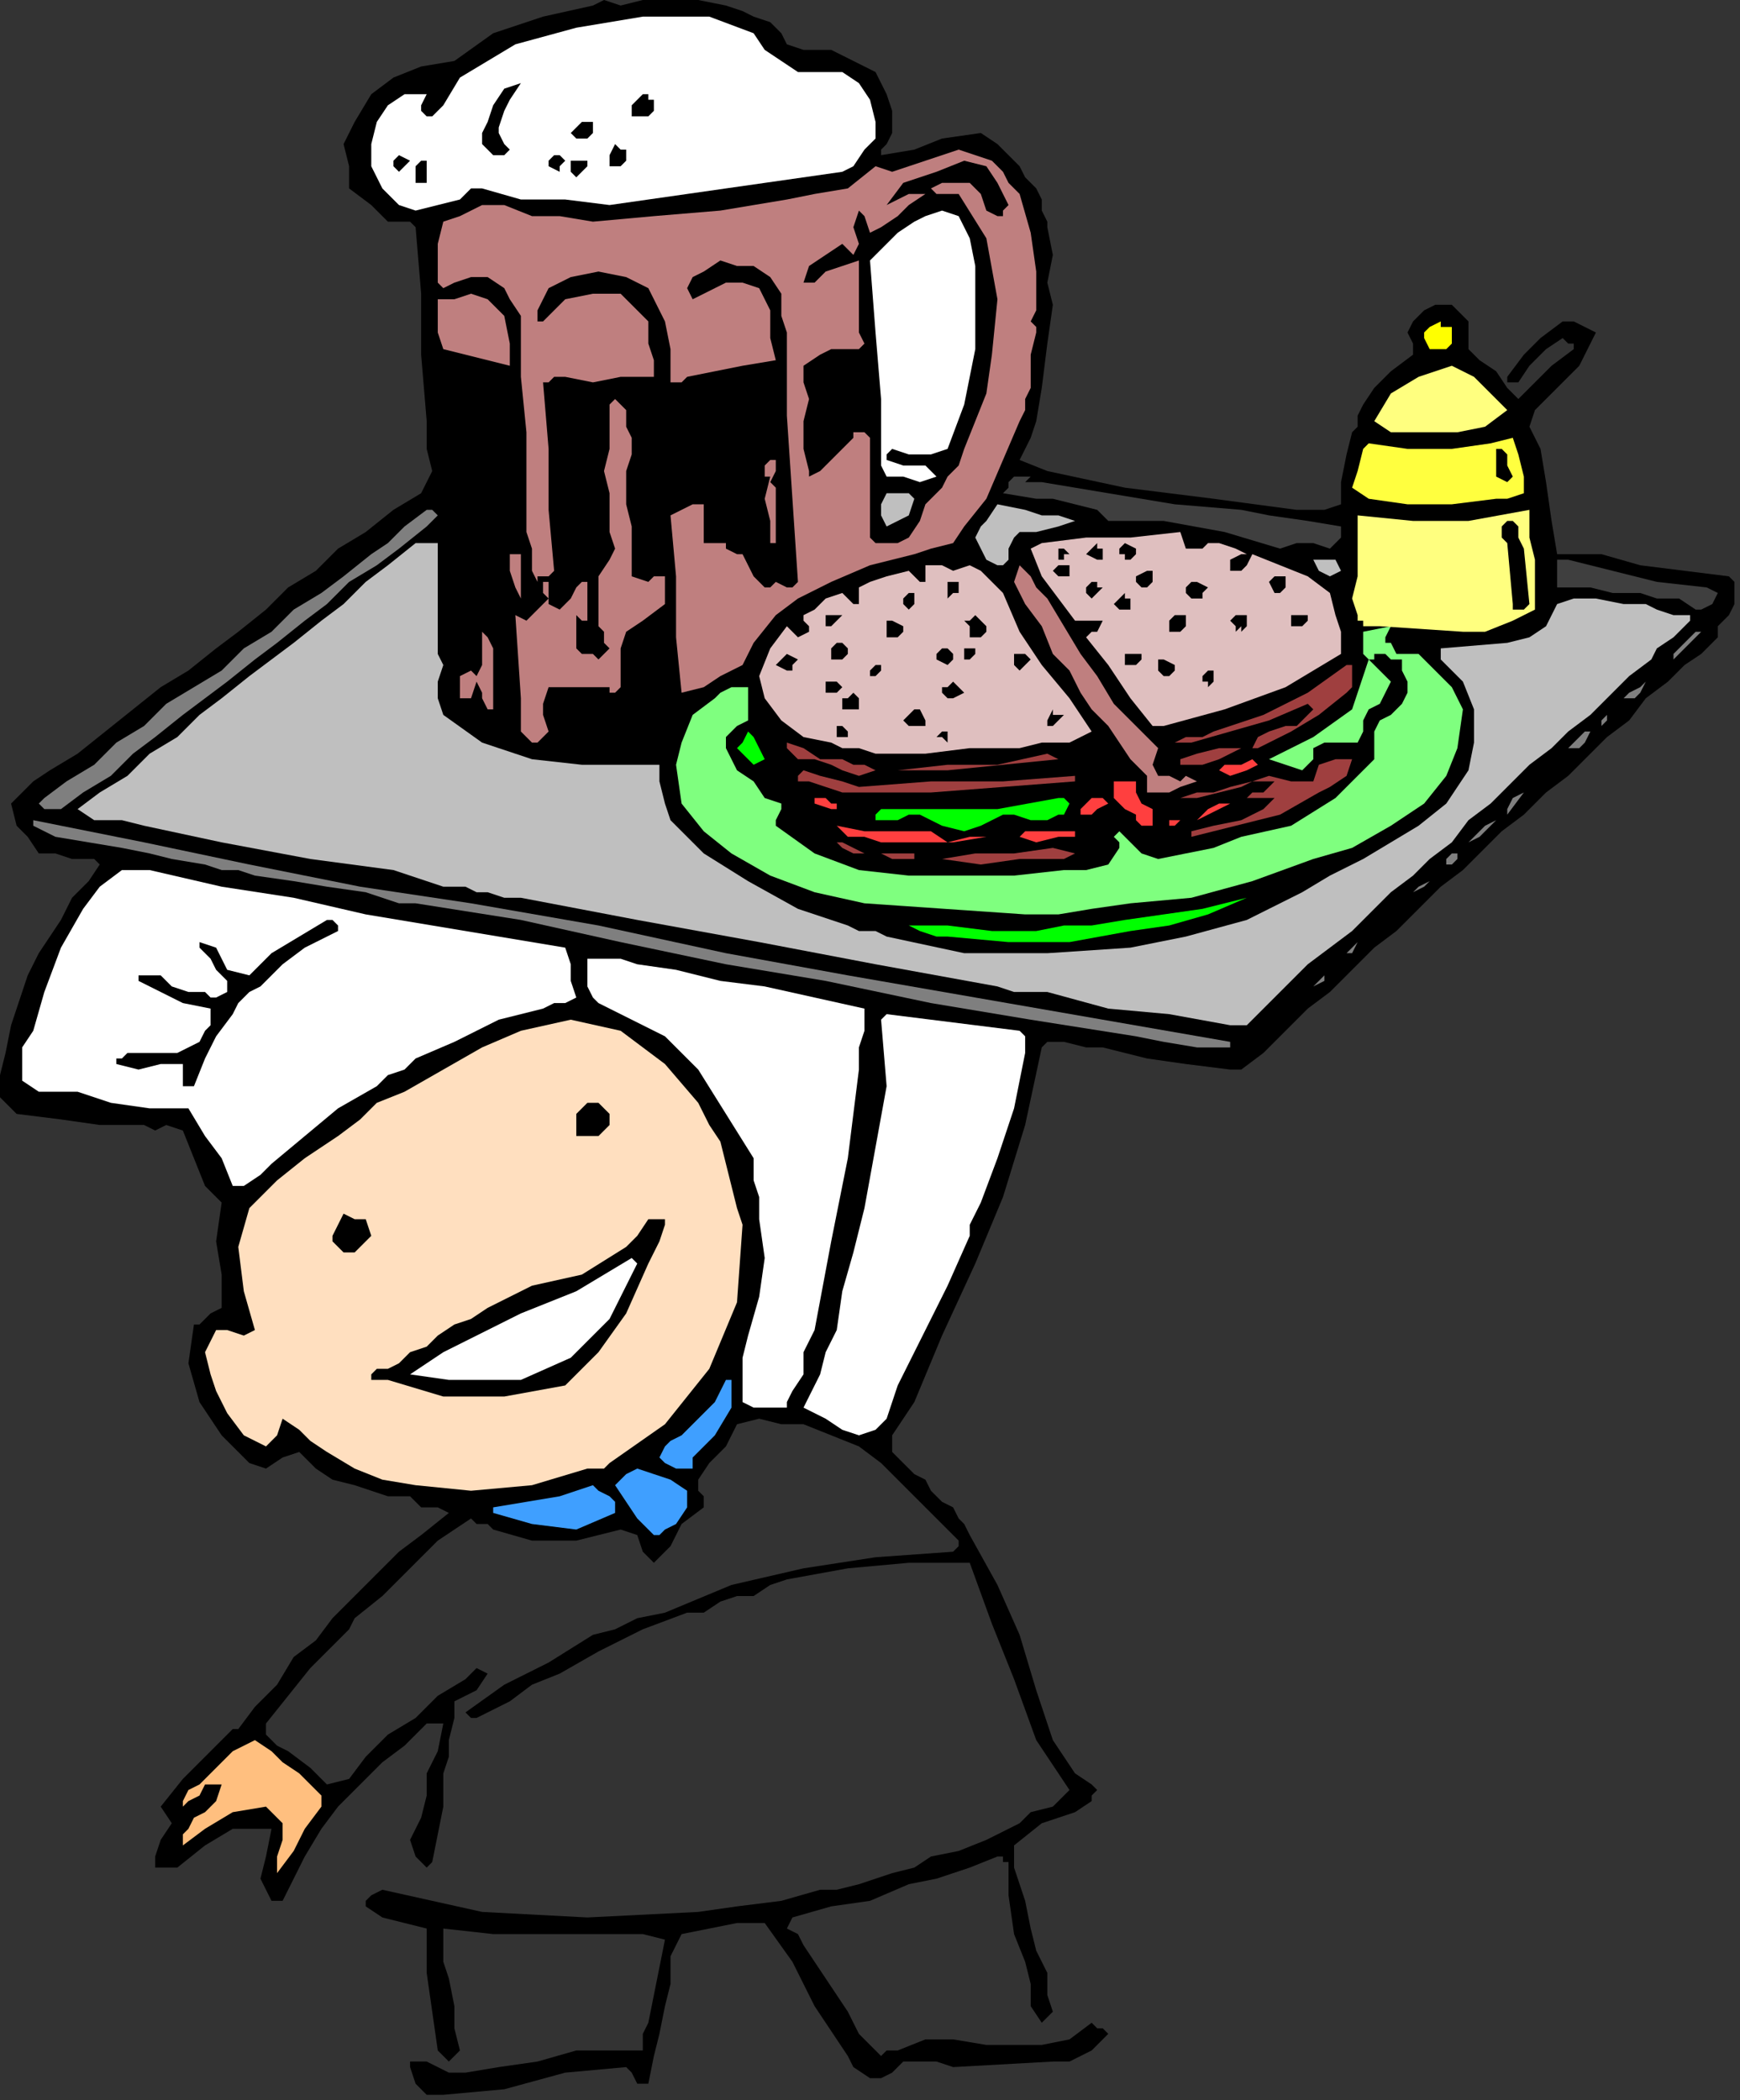 <?xml version="1.0" encoding="UTF-8" standalone="no"?>
<svg
   xmlns:dc="http://purl.org/dc/elements/1.1/"
   xmlns:cc="http://creativecommons.org/ns#"
   xmlns:rdf="http://www.w3.org/1999/02/22-rdf-syntax-ns#"
   xmlns:svg="http://www.w3.org/2000/svg"
   xmlns="http://www.w3.org/2000/svg"
   xmlns:sodipodi="http://sodipodi.sourceforge.net/DTD/sodipodi-0.dtd"
   xmlns:inkscape="http://www.inkscape.org/namespaces/inkscape"
   version="1.0"
   width="53.171mm"
   height="64.177mm"
   id="svg229"
   sodipodi:docname="SYSSG110.WMF">
  <rect width="100%" height="100%" fill="#333333" stroke="none"/>
  <sodipodi:namedview
     pagecolor="#ffffff"
     bordercolor="#666666"
     borderopacity="1"
     objecttolerance="10"
     gridtolerance="10"
     guidetolerance="10"
     inkscape:pageopacity="0"
     inkscape:pageshadow="2"
     inkscape:window-width="640"
     inkscape:window-height="480"
     id="namedview231" />
  <defs
     id="defs3">
    <pattern
       id="WMFhbasepattern"
       patternUnits="userSpaceOnUse"
       width="6"
       height="6"
       x="0"
       y="0" />
  </defs>
  <path
     style="fill:#000000;fill-rule:evenodd;fill-opacity:1;stroke:none;"
     d="  M 120.96,54.4   L 129.92,56.32   L 140.16,57.6   L 149.76,58.88   L 149.76,58.88   L 151.68,58.88   L 152.96,58.88   L 154.88,58.24   L 154.88,58.24   L 154.88,55.68   L 155.52,52.48   L 156.16,49.92   L 156.16,49.92   L 156.8,49.28   L 156.8,48   L 157.44,46.72   L 157.44,46.72   L 158.72,44.8   L 160.64,42.88   L 163.2,40.96   L 163.2,40.96   L 163.2,39.68   L 162.56,38.4   L 163.2,37.12   L 163.2,37.12   L 164.48,35.84   L 165.76,35.2   L 167.68,35.2   L 167.68,35.2   L 169.6,37.12   L 169.6,40.32   L 170.88,41.6   L 170.88,41.6   L 172.8,42.88   L 174.08,44.8   L 175.36,46.08   L 175.36,46.08   L 177.28,44.16   L 179.2,42.24   L 181.76,40.32   L 181.76,40.32   L 181.76,39.68   L 181.12,39.68   L 180.48,39.04   L 180.48,39.04   L 178.56,40.32   L 176.64,42.24   L 175.36,44.16   L 175.36,44.16   L 174.72,44.16   L 174.08,44.16   L 174.08,43.52   L 174.08,43.52   L 176,40.96   L 177.92,39.04   L 180.48,37.12   L 180.48,37.12   L 181.76,37.12   L 183.04,37.76   L 184.32,38.4   L 184.32,38.4   L 182.4,42.24   L 179.84,44.8   L 177.28,47.36   L 177.28,47.36   L 176.64,49.28   L 177.28,50.56   L 177.92,51.84   L 177.92,51.84   L 178.56,55.68   L 179.2,60.16   L 179.84,64   L 179.84,64   L 181.12,64   L 182.4,64   L 183.68,64   L 184.96,64   L 184.96,64   L 189.44,65.28   L 194.56,65.92   L 199.68,66.56   L 199.68,66.56   L 200.32,67.2   L 200.32,68.48   L 200.32,69.76   L 200.32,69.76   L 199.68,71.04   L 198.4,72.32   L 198.4,73.6   L 198.4,73.6   L 196.48,75.52   L 194.56,76.8   L 192.64,78.72   L 192.64,78.72   L 190.08,80.64   L 188.16,83.2   L 185.6,85.12   L 183.04,87.68   L 181.12,89.6   L 178.56,91.52   L 176,94.08   L 173.44,96   L 170.88,98.56   L 168.96,100.48   L 166.4,102.4   L 166.4,102.4   L 163.84,104.96   L 161.28,107.52   L 158.72,109.44   L 156.16,112   L 153.6,114.56   L 151.04,116.48   L 148.48,119.04   L 145.92,121.6   L 143.36,123.52   L 143.36,123.52   L 142.08,123.52   L 136.96,122.88   L 132.48,122.24   L 127.36,120.96   L 127.36,120.96   L 125.44,120.96   L 122.88,120.32   L 120.96,120.32   L 120.96,120.32   L 120.32,120.96   L 118.4,129.92   L 115.84,138.24   L 112.64,145.92   L 108.8,154.24   L 105.6,161.92   L 105.6,161.92   L 104.32,163.84   L 103.04,165.76   L 103.04,167.68   L 103.04,167.68   L 104.32,168.96   L 105.6,170.24   L 106.88,170.88   L 106.88,170.88   L 107.52,172.16   L 108.8,173.44   L 110.08,174.08   L 110.08,174.08   L 110.72,175.36   L 111.36,176   L 112,177.28   L 112,177.28   L 115.2,183.04   L 117.76,188.8   L 119.68,195.2   L 119.68,195.2   L 120.32,197.12   L 120.96,199.04   L 121.6,200.96   L 121.6,200.96   L 122.88,202.88   L 124.16,204.8   L 126.08,206.08   L 126.08,206.08   L 126.72,206.72   L 126.08,207.36   L 126.08,208   L 126.08,208   L 124.16,209.28   L 122.24,209.92   L 120.32,210.56   L 120.32,210.56   L 117.12,213.12   L 117.12,215.68   L 117.76,217.6   L 118.4,219.52   L 118.4,219.52   L 119.04,222.72   L 119.68,225.28   L 120.96,227.84   L 120.96,227.84   L 120.96,230.4   L 121.6,232.32   L 120.32,233.6   L 120.32,233.6   L 119.04,231.68   L 119.04,229.12   L 118.4,226.56   L 118.4,226.56   L 117.12,223.36   L 116.48,218.88   L 116.48,215.04   L 116.48,215.04   L 115.84,215.04   L 115.84,214.4   L 115.2,214.4   L 115.2,214.4   L 112,215.68   L 108.16,216.96   L 104.96,217.6   L 104.96,217.6   L 100.48,219.52   L 96,220.16   L 91.52,221.44   L 91.52,221.44   L 90.88,222.72   L 92.16,223.36   L 92.8,224.64   L 92.8,224.64   L 94.08,226.56   L 95.36,228.48   L 96.64,230.4   L 96.64,230.4   L 97.92,232.32   L 99.2,234.88   L 101.12,236.8   L 101.12,236.8   L 101.76,237.44   L 102.4,236.8   L 103.68,236.8   L 103.68,236.8   L 106.88,235.52   L 110.08,235.52   L 113.92,236.16   L 117.76,236.16   L 117.76,236.16   L 120.32,236.16   L 123.52,235.52   L 126.08,233.6   L 126.08,233.6   L 126.72,234.24   L 127.36,234.24   L 128,234.88   L 128,234.88   L 126.08,236.8   L 123.52,238.08   L 121.6,238.08   L 121.6,238.08   L 110.08,238.72   L 108.16,238.08   L 106.24,238.08   L 104.32,238.08   L 104.32,238.08   L 103.04,239.36   L 101.76,240   L 100.48,240   L 100.48,240   L 98.56,238.72   L 97.92,237.44   L 96.64,235.52   L 96.64,235.52   L 94.08,231.68   L 91.52,226.56   L 88.32,222.08   L 88.32,222.08   L 85.12,222.08   L 81.92,222.72   L 78.72,223.36   L 78.72,223.36   L 77.44,225.92   L 77.44,229.12   L 76.8,231.68   L 76.8,231.68   L 76.16,234.88   L 75.52,237.44   L 74.88,240.64   L 74.88,240.64   L 73.6,240.64   L 72.96,239.36   L 72.32,238.72   L 72.32,238.72   L 65.28,239.36   L 58.24,241.28   L 51.2,241.92   L 51.2,241.92   L 49.28,241.92   L 48,240.64   L 47.36,238.72   L 47.36,238.72   L 47.36,238.08   L 48,238.08   L 49.28,238.08   L 49.28,238.08   L 50.56,238.72   L 51.84,239.36   L 53.76,239.36   L 53.76,239.36   L 57.6,238.72   L 62.08,238.08   L 66.56,236.8   L 66.56,236.8   L 68.48,236.8   L 71.04,236.8   L 74.24,236.8   L 74.24,236.8   L 74.24,236.16   L 74.24,234.88   L 74.88,233.6   L 74.88,233.6   L 75.52,230.4   L 76.16,227.2   L 76.8,224   L 76.8,224   L 74.24,223.36   L 71.68,223.36   L 69.12,223.36   L 69.12,223.36   L 63.36,223.36   L 56.96,223.36   L 51.2,222.72   L 51.2,222.72   L 51.2,224.64   L 51.2,226.56   L 51.84,228.48   L 51.84,228.48   L 52.48,231.68   L 52.48,234.24   L 53.12,236.8   L 53.12,236.8   L 51.84,238.08   L 51.2,237.44   L 50.56,236.8   L 50.56,236.8   L 49.92,232.32   L 49.28,227.84   L 49.28,222.72   L 49.28,222.72   L 46.72,222.08   L 44.16,221.44   L 42.24,220.16   L 42.24,220.16   L 42.24,219.52   L 42.88,218.88   L 44.16,218.24   L 44.16,218.24   L 55.68,220.8   L 67.84,221.44   L 80.64,220.8   L 80.64,220.8   L 85.12,220.16   L 90.24,219.52   L 94.72,218.24   L 94.72,218.24   L 96.64,218.24   L 99.2,217.6   L 101.12,216.96   L 101.12,216.96   L 103.04,216.32   L 105.6,215.68   L 107.52,214.4   L 107.52,214.4   L 110.72,213.76   L 113.92,212.48   L 117.76,210.56   L 117.76,210.56   L 119.04,209.28   L 121.6,208.64   L 123.52,206.72   L 123.52,206.72   L 119.68,200.96   L 117.12,193.92   L 114.56,187.52   L 112,180.48   L 112,180.48   L 104.96,180.48   L 97.92,181.12   L 90.88,182.4   L 90.88,182.4   L 88.96,183.04   L 87.04,184.32   L 85.12,184.32   L 85.12,184.32   L 83.2,184.96   L 81.28,186.24   L 79.36,186.24   L 79.36,186.24   L 74.24,188.16   L 69.12,190.72   L 64.64,193.28   L 64.64,193.28   L 61.44,194.56   L 58.88,196.48   L 56.32,197.76   L 56.32,197.76   L 55.04,198.4   L 54.4,198.4   L 53.76,197.76   L 53.76,197.76   L 58.24,194.56   L 63.36,192   L 68.48,188.8   L 68.48,188.8   L 71.04,188.16   L 73.6,186.88   L 76.8,186.24   L 76.8,186.24   L 84.48,183.04   L 92.8,181.12   L 101.12,179.84   L 110.08,179.2   L 110.08,179.2   L 110.08,179.2   L 110.72,178.56   L 110.72,177.92   L 110.72,177.92   L 107.52,174.72   L 104.96,172.16   L 101.76,168.96   L 101.76,168.96   L 99.2,167.04   L 96,165.76   L 92.8,164.48   L 92.8,164.48   L 90.24,164.48   L 87.68,163.84   L 85.12,164.48   L 85.12,164.48   L 83.84,167.04   L 81.92,168.96   L 80.64,170.88   L 80.64,170.88   L 80.64,172.16   L 81.28,172.8   L 81.28,174.08   L 81.28,174.08   L 78.72,176   L 77.44,178.56   L 75.52,180.48   L 75.52,180.48   L 74.24,179.2   L 73.6,177.28   L 71.68,176.64   L 71.68,176.64   L 66.56,177.92   L 61.44,177.92   L 56.96,176.64   L 56.96,176.64   L 56.32,176   L 55.04,176   L 54.4,175.36   L 54.4,175.36   L 50.56,177.92   L 47.36,181.12   L 44.16,184.32   L 40.96,186.88   L 40.96,186.88   L 40.32,188.16   L 39.68,188.8   L 39.04,189.44   L 39.04,189.44   L 35.84,192.64   L 33.28,195.84   L 30.72,199.04   L 30.72,199.04   L 30.72,200.32   L 32,201.6   L 33.28,202.24   L 33.28,202.24   L 35.84,204.16   L 37.76,206.08   L 40.32,205.44   L 40.32,205.44   L 42.24,202.88   L 44.8,200.32   L 48,198.4   L 50.56,195.84   L 53.76,193.92   L 53.76,193.92   L 54.4,193.28   L 55.04,192.64   L 56.32,193.28   L 56.32,193.28   L 55.04,195.2   L 52.48,196.48   L 52.48,198.4   L 52.48,198.4   L 51.84,200.96   L 51.84,202.88   L 51.2,204.8   L 51.2,204.8   L 51.2,208.64   L 50.56,211.84   L 49.92,215.04   L 49.92,215.04   L 49.28,215.68   L 48.64,215.04   L 48,214.4   L 48,214.4   L 47.36,212.48   L 48.64,209.92   L 49.28,207.36   L 49.28,207.36   L 49.28,204.8   L 50.56,202.24   L 51.2,199.04   L 51.2,199.04   L 50.56,199.04   L 49.92,199.04   L 49.28,199.04   L 49.28,199.04   L 46.72,201.6   L 44.16,203.52   L 41.6,206.08   L 39.04,208.64   L 37.12,211.2   L 35.2,214.4   L 33.92,216.96   L 33.92,216.96   L 33.28,218.24   L 32.64,219.52   L 31.36,219.52   L 31.36,219.52   L 30.08,216.96   L 30.72,214.4   L 31.36,211.2   L 31.36,211.2   L 26.88,211.2   L 23.68,213.12   L 20.48,215.68   L 20.48,215.68   L 19.2,215.68   L 17.92,215.68   L 17.92,214.4   L 17.92,214.4   L 18.56,212.48   L 19.84,210.56   L 18.56,208.64   L 18.56,208.64   L 21.12,205.44   L 23.68,202.88   L 26.88,199.68   L 26.88,199.68   L 27.52,199.68   L 29.44,197.12   L 32,194.56   L 33.92,191.36   L 33.92,191.36   L 36.48,189.44   L 38.4,186.88   L 40.96,184.32   L 43.52,181.76   L 46.08,179.2   L 48.64,177.28   L 51.84,174.72   L 51.84,174.72   L 50.56,174.08   L 48.64,174.08   L 47.36,172.8   L 47.36,172.8   L 44.8,172.8   L 42.88,172.16   L 40.96,171.52   L 40.96,171.52   L 38.4,170.88   L 36.48,169.6   L 34.56,167.68   L 34.56,167.68   L 32.64,168.32   L 30.72,169.6   L 28.8,168.96   L 28.8,168.96   L 25.6,165.76   L 23.04,161.92   L 21.76,157.44   L 21.76,157.44   L 22.4,152.96   L 23.04,152.96   L 23.68,152.32   L 24.32,151.68   L 24.32,151.68   L 25.6,151.04   L 25.6,147.2   L 24.96,143.36   L 25.6,138.88   L 25.6,138.88   L 23.68,136.96   L 22.4,133.76   L 21.12,130.56   L 21.12,130.56   L 19.2,129.92   L 17.92,130.56   L 16.64,129.92   L 16.64,129.92   L 11.52,129.92   L 7.04,129.28   L 1.92,128.64   L 1.92,128.64   L 0,126.72   L 0,124.16   L 0.64,121.6   L 1.28,118.4   L 1.28,118.4   L 1.92,116.48   L 2.56,114.56   L 3.2,112.64   L 3.2,112.64   L 3.84,111.36   L 4.48,110.08   L 5.76,108.16   L 5.76,108.16   L 7.04,106.24   L 8.32,103.68   L 10.24,101.76   L 10.24,101.76   L 11.52,99.84   L 10.88,99.2   L 8.32,99.2   L 6.4,98.56   L 4.48,98.56   L 4.48,98.56   L 3.2,96.64   L 1.92,95.36   L 1.28,92.8   L 1.28,92.8   L 2.56,91.52   L 3.84,90.24   L 5.76,88.96   L 5.76,88.96   L 8.96,87.04   L 12.16,84.48   L 15.36,81.92   L 18.56,79.36   L 21.76,77.44   L 24.96,74.88   L 24.96,74.88   L 27.52,72.96   L 30.72,70.4   L 33.28,67.84   L 36.48,65.92   L 39.04,63.36   L 42.24,61.44   L 45.44,58.88   L 48.64,56.96   L 48.64,56.96   L 49.92,54.4   L 49.28,51.84   L 49.28,48.64   L 49.28,48.64   L 48.64,40.96   L 48.64,33.92   L 48,26.24   L 48,26.24   L 47.36,25.6   L 46.08,25.6   L 44.8,25.6   L 44.8,25.6   L 42.88,23.68   L 40.32,21.76   L 40.32,19.2   L 40.32,19.2   L 39.68,16.64   L 40.96,14.08   L 42.88,10.88   L 42.88,10.88   L 45.44,8.96   L 48.64,7.68   L 52.48,7.04   L 52.48,7.04   L 56.96,3.84   L 62.72,1.92   L 68.48,0.64   L 68.48,0.64   L 69.76,0   L 71.68,0.64   L 74.24,0   L 74.24,0   L 77.44,0   L 80.64,0   L 83.84,0.64   L 83.84,0.64   L 85.76,1.28   L 87.04,1.92   L 88.96,2.56   L 88.96,2.56   L 90.24,3.84   L 90.88,5.12   L 92.8,5.76   L 92.8,5.76   L 96,5.76   L 98.56,7.04   L 101.12,8.32   L 101.12,8.32   L 102.4,10.88   L 103.04,12.8   L 103.04,15.36   L 103.04,15.36   L 102.4,16.64   L 101.76,17.28   L 101.76,17.92   L 101.76,17.92   L 105.6,17.28   L 108.8,16   L 113.28,15.36   L 113.28,15.36   L 115.2,16.64   L 116.48,17.92   L 117.76,19.2   L 117.76,19.2   L 118.4,20.48   L 119.68,21.76   L 120.32,23.04   L 120.32,23.04   L 120.32,24.32   L 120.96,25.6   L 120.96,26.24   L 120.96,26.24   L 121.6,29.44   L 120.96,32.64   L 121.6,35.2   L 121.6,35.2   L 120.96,39.68   L 120.32,44.8   L 119.68,48.64   L 119.68,48.64   L 119.04,50.56   L 118.4,51.84   L 117.76,53.12   L 117.76,53.12   L 120.96,54.4  z "
     id="path5" />
  <path
     style="fill:#bfbfbf;fill-rule:evenodd;fill-opacity:1;stroke:none;"
     d="  M 115.2,58.24   L 113.92,60.16   L 113.28,60.8   L 112.64,62.08   L 112.64,62.08   L 113.28,63.36   L 113.92,64.64   L 115.2,65.28   L 115.2,65.28   L 115.84,65.28   L 116.48,64.64   L 116.48,64   L 116.48,64   L 116.48,63.36   L 117.12,62.08   L 117.76,61.44   L 117.76,61.44   L 119.68,61.44   L 122.24,60.8   L 124.16,60.16   L 124.16,60.16   L 122.24,59.52   L 120.32,59.52   L 118.4,58.88   L 118.4,58.88   L 115.2,58.24  z "
     id="path7" />
  <path
     style="fill:#3f3f3f;fill-rule:evenodd;fill-opacity:1;stroke:none;"
     d="  M 119.04,55.04   L 118.4,55.68   L 119.68,55.68   L 120.32,55.68   L 120.32,55.68   L 128,56.96   L 135.68,58.24   L 143.36,58.88   L 143.36,58.88   L 146.56,59.52   L 151.04,60.16   L 154.88,60.8   L 154.88,60.8   L 154.88,62.08   L 154.24,62.72   L 153.6,63.36   L 153.6,63.36   L 151.68,62.72   L 149.76,62.72   L 147.84,63.36   L 147.84,63.36   L 141.44,61.44   L 134.4,60.16   L 128,60.16   L 128,60.16   L 126.72,58.88   L 124.16,58.24   L 121.6,57.6   L 119.68,57.6   L 119.68,57.6   L 115.84,56.96   L 116.48,56.32   L 116.48,55.68   L 117.12,55.04   L 117.12,55.04   L 119.04,55.04  z "
     id="path9" />
  <path
     style="fill:#bfbfbf;fill-rule:evenodd;fill-opacity:1;stroke:none;"
     d="  M 179.84,69.76   L 178.56,72.32   L 176.64,73.6   L 174.08,74.24   L 174.08,74.24   L 166.4,74.88   L 166.4,76.16   L 167.68,77.44   L 168.96,78.72   L 168.96,78.72   L 170.24,81.92   L 170.24,85.76   L 169.6,88.96   L 169.6,88.96   L 167.04,92.8   L 163.84,95.36   L 160.64,97.28   L 157.44,99.2   L 153.6,101.12   L 150.4,103.04   L 150.4,103.04   L 144,106.24   L 136.96,108.16   L 130.56,109.44   L 130.56,109.44   L 120.96,110.08   L 111.36,110.08   L 102.4,108.16   L 102.4,108.16   L 101.12,107.52   L 99.2,107.52   L 97.92,106.88   L 97.92,106.88   L 92.16,104.96   L 86.4,101.76   L 81.28,98.56   L 81.28,98.56   L 77.44,94.72   L 76.8,92.8   L 76.16,90.24   L 76.16,88.32   L 76.16,88.32   L 72.96,88.32   L 70.4,88.32   L 67.2,88.32   L 67.2,88.32   L 61.44,87.68   L 55.68,85.76   L 51.2,82.56   L 51.2,82.56   L 50.56,80.64   L 50.56,78.72   L 51.2,76.8   L 51.2,76.8   L 50.56,75.52   L 50.56,62.72   L 49.92,62.72   L 48.64,62.72   L 48,62.72   L 48,62.72   L 44.8,65.28   L 42.24,67.2   L 39.68,69.76   L 37.12,71.68   L 33.92,74.24   L 31.36,76.16   L 28.8,78.08   L 25.6,80.64   L 23.04,82.56   L 20.48,85.12   L 17.28,87.04   L 14.72,89.6   L 11.52,91.52   L 8.96,93.44   L 8.96,93.44   L 10.88,94.72   L 14.08,94.72   L 16.64,95.36   L 16.64,95.36   L 25.6,97.28   L 35.84,99.2   L 45.44,100.48   L 45.44,100.48   L 47.36,101.12   L 49.28,101.76   L 51.2,102.4   L 51.2,102.4   L 52.48,102.4   L 53.76,102.4   L 55.04,103.04   L 55.04,103.04   L 56.32,103.04   L 58.24,103.68   L 60.16,103.68   L 60.16,103.68   L 73.6,106.24   L 87.68,108.8   L 101.12,111.36   L 115.2,113.92   L 115.2,113.92   L 117.12,114.56   L 119.04,114.56   L 120.96,114.56   L 120.96,114.56   L 128,116.48   L 135.04,117.12   L 142.08,118.4   L 142.08,118.4   L 144,118.4   L 149.12,113.28   L 151.04,111.36   L 153.6,109.44   L 156.16,107.52   L 158.08,105.6   L 160.64,103.04   L 163.2,101.12   L 165.12,99.2   L 167.68,97.28   L 169.6,94.72   L 172.16,92.8   L 174.08,90.88   L 176.64,88.32   L 179.2,86.4   L 181.12,84.48   L 183.68,82.56   L 185.6,80.64   L 188.16,78.08   L 190.72,76.16   L 190.72,76.16   L 191.36,74.88   L 193.28,73.6   L 194.56,72.32   L 194.56,72.32   L 194.56,72.32   L 195.2,71.68   L 195.2,71.04   L 195.2,71.04   L 193.28,71.04   L 191.36,70.4   L 190.08,69.76   L 190.08,69.76   L 187.52,69.76   L 184.32,69.12   L 181.76,69.12   L 181.76,69.12   L 179.84,69.76  z "
     id="path11" />
  <path
     style="fill:#3f3f3f;fill-rule:evenodd;fill-opacity:1;stroke:none;"
     d="  M 181.12,67.84   L 183.68,67.84   L 186.24,68.48   L 189.44,68.48   L 189.44,68.48   L 191.36,69.12   L 193.92,69.12   L 195.84,70.4   L 195.84,70.4   L 196.48,70.4   L 197.76,69.76   L 198.4,68.48   L 198.4,68.48   L 197.12,67.84   L 191.36,67.2   L 186.24,65.92   L 181.12,64.64   L 181.12,64.64   L 180.48,64.64   L 180.48,64.64   L 180.48,64.64   L 180.48,64.64   L 179.84,64.64   L 179.84,65.92   L 179.84,67.2   L 179.84,67.84   L 179.84,67.84   L 181.12,67.84  z "
     id="path13" />
  <path
     style="fill:#ffffff;fill-rule:evenodd;fill-opacity:1;stroke:none;"
     d="  M 87.04,3.84   L 88.32,5.76   L 90.24,7.04   L 92.16,8.32   L 92.16,8.32   L 94.72,8.32   L 97.28,8.32   L 99.2,9.6   L 99.2,9.6   L 100.48,11.52   L 101.12,14.08   L 101.12,16   L 101.12,16   L 99.84,17.28   L 98.56,19.2   L 97.28,19.84   L 97.28,19.84   L 88.32,21.12   L 79.36,22.4   L 70.4,23.68   L 70.4,23.68   L 65.28,23.04   L 60.16,23.04   L 55.68,21.76   L 55.68,21.76   L 54.4,21.76   L 53.76,22.4   L 53.12,23.04   L 53.12,23.04   L 50.56,23.68   L 48,24.32   L 46.08,23.68   L 46.08,23.68   L 44.16,21.76   L 42.88,19.2   L 42.88,16.64   L 42.88,16.64   L 43.52,14.08   L 44.8,12.16   L 46.72,10.88   L 46.72,10.88   L 47.36,10.88   L 48.64,10.88   L 49.28,10.88   L 49.28,10.88   L 48.64,12.16   L 48.64,12.8   L 49.28,13.44   L 49.28,13.44   L 49.92,13.44   L 50.56,12.8   L 51.2,12.16   L 51.2,12.16   L 53.12,8.96   L 56.32,7.04   L 59.52,5.12   L 59.52,5.12   L 66.56,3.2   L 74.24,1.92   L 81.92,1.92   L 81.92,1.92   L 87.04,3.84  z "
     id="path15" />
  <path
     style="fill:#000000;fill-rule:evenodd;fill-opacity:1;stroke:none;"
     d="  M 60.16,9.6   L 58.88,11.52   L 58.24,12.8   L 57.6,14.72   L 57.6,14.72   L 57.6,15.36   L 58.24,16.64   L 58.88,17.28   L 58.88,17.28   L 58.24,17.92   L 57.6,17.92   L 56.96,17.92   L 56.96,17.92   L 55.68,16.64   L 55.68,15.36   L 56.32,14.08   L 56.32,14.08   L 56.96,12.16   L 58.24,10.24   L 60.16,9.6   L 60.16,9.6   L 60.16,9.6  z "
     id="path17" />
  <path
     style="fill:#000000;fill-rule:evenodd;fill-opacity:1;stroke:none;"
     d="  M 75.52,11.52   L 75.52,12.8   L 74.88,13.44   L 74.24,13.44   L 74.24,13.44   L 73.6,13.44   L 72.96,13.44   L 72.96,12.8   L 72.96,12.8   L 72.96,12.16   L 73.6,11.52   L 74.24,10.88   L 74.24,10.88   L 74.88,10.88   L 74.88,11.52   L 75.52,11.52  z "
     id="path19" />
  <path
     style="fill:#000000;fill-rule:evenodd;fill-opacity:1;stroke:none;"
     d="  M 68.48,14.08   L 68.48,15.36   L 68.48,15.36   L 67.84,16   L 67.84,16   L 66.56,16   L 66.56,16   L 65.92,15.36   L 65.92,15.36   L 65.92,15.36   L 66.56,14.72   L 67.2,14.08   L 68.48,14.08  z "
     id="path21" />
  <path
     style="fill:#000000;fill-rule:evenodd;fill-opacity:1;stroke:none;"
     d="  M 72.32,17.28   L 72.32,18.56   L 71.68,19.2   L 71.68,19.2   L 71.68,19.2   L 70.4,19.2   L 70.4,18.56   L 70.4,17.92   L 71.04,16.64   L 71.04,16.64   L 71.68,17.28   L 71.68,17.28   L 72.32,17.28  z "
     id="path23" />
  <path
     style="fill:#bf7f7f;fill-rule:evenodd;fill-opacity:1;stroke:none;"
     d="  M 117.76,22.4   L 119.04,26.88   L 119.68,31.36   L 119.68,35.84   L 119.68,35.84   L 119.04,37.12   L 119.68,37.76   L 119.68,38.4   L 119.68,38.4   L 119.04,40.96   L 119.04,42.88   L 119.04,44.8   L 119.04,44.8   L 118.4,46.08   L 118.4,47.36   L 117.76,48.64   L 117.76,48.64   L 115.84,53.12   L 113.92,57.6   L 111.36,60.8   L 111.36,60.8   L 110.08,62.72   L 107.52,63.36   L 105.6,64   L 105.6,64   L 100.48,65.28   L 96,67.2   L 92.16,69.12   L 92.16,69.12   L 89.6,71.04   L 87.04,74.24   L 85.76,76.8   L 85.76,76.8   L 83.2,78.08   L 81.28,79.36   L 78.72,80   L 78.72,80   L 78.08,73.6   L 78.08,66.56   L 77.44,59.52   L 77.44,59.52   L 78.72,58.88   L 80,58.24   L 81.28,58.24   L 81.28,58.24   L 81.28,60.16   L 81.28,62.72   L 83.84,62.72   L 83.84,62.72   L 83.84,63.36   L 85.12,64   L 85.76,64   L 85.76,64   L 86.4,65.28   L 87.04,66.56   L 88.32,67.84   L 88.32,67.84   L 88.96,67.84   L 89.6,67.2   L 90.88,67.84   L 90.88,67.84   L 91.52,67.84   L 91.52,67.84   L 92.16,67.2   L 92.16,67.2   L 91.52,57.6   L 90.88,48   L 90.88,38.4   L 90.88,38.4   L 90.24,36.48   L 90.24,33.92   L 88.96,32   L 88.96,32   L 87.04,30.72   L 85.12,30.72   L 83.2,30.08   L 83.2,30.08   L 81.28,31.36   L 80,32   L 79.36,33.28   L 79.36,33.28   L 80,34.56   L 81.28,33.92   L 82.56,33.28   L 82.56,33.28   L 83.84,32.64   L 85.76,32.64   L 87.68,33.28   L 87.68,33.28   L 88.96,35.84   L 88.96,39.04   L 89.6,41.6   L 89.6,41.6   L 85.76,42.24   L 82.56,42.88   L 79.36,43.52   L 79.36,43.52   L 78.72,44.16   L 77.44,44.16   L 77.44,43.52   L 77.44,43.52   L 77.44,40.32   L 76.8,37.12   L 75.52,34.56   L 75.52,34.56   L 74.88,33.28   L 73.6,32.64   L 72.32,32   L 72.32,32   L 69.12,31.36   L 65.92,32   L 63.36,33.28   L 63.36,33.28   L 62.72,34.56   L 62.08,35.84   L 62.08,36.48   L 62.08,36.48   L 62.08,37.12   L 62.72,37.12   L 63.36,36.48   L 63.36,36.48   L 65.28,34.56   L 68.48,33.92   L 71.68,33.92   L 71.68,33.92   L 72.96,35.2   L 73.6,35.84   L 74.88,37.12   L 74.88,37.12   L 74.88,39.68   L 75.52,41.6   L 75.52,43.52   L 75.52,43.52   L 71.68,43.52   L 68.48,44.16   L 65.28,43.52   L 65.28,43.52   L 64,43.52   L 63.36,44.16   L 62.72,44.16   L 62.72,44.16   L 63.36,51.84   L 63.36,58.88   L 64,65.92   L 64,65.92   L 63.36,66.56   L 62.08,66.56   L 62.08,67.2   L 62.08,67.2   L 61.44,65.92   L 61.44,63.36   L 60.8,61.44   L 60.8,61.44   L 60.8,60.16   L 60.8,58.24   L 60.8,56.32   L 60.8,56.32   L 60.8,49.92   L 60.16,43.52   L 60.16,36.48   L 60.16,36.48   L 58.88,34.56   L 58.24,33.28   L 56.32,32   L 56.32,32   L 54.4,32   L 52.48,32.64   L 51.2,33.28   L 51.2,33.28   L 50.56,32.64   L 50.56,30.72   L 50.56,28.16   L 51.2,25.6   L 51.2,25.6   L 53.12,24.96   L 55.68,23.68   L 58.24,23.68   L 58.24,23.68   L 61.44,24.96   L 64.64,24.96   L 68.48,25.6   L 68.48,25.6   L 75.52,24.96   L 83.2,24.32   L 90.88,23.04   L 90.88,23.04   L 94.08,22.4   L 97.92,21.76   L 101.12,19.2   L 101.12,19.2   L 103.04,19.84   L 106.88,18.56   L 110.72,17.28   L 114.56,18.56   L 114.56,18.56   L 115.84,19.84   L 116.48,21.12   L 117.76,22.4  z "
     id="path25" />
  <path
     style="fill:#000000;fill-rule:evenodd;fill-opacity:1;stroke:none;"
     d="  M 65.28,18.56   L 64.64,19.2   L 64.64,19.84   L 64.64,19.84   L 64.64,19.84   L 63.36,19.2   L 63.36,18.56   L 64,17.92   L 64,17.92   L 64.64,17.92   L 64.64,17.92   L 65.28,18.56  z "
     id="path27" />
  <path
     style="fill:#000000;fill-rule:evenodd;fill-opacity:1;stroke:none;"
     d="  M 47.36,18.56   L 46.72,19.2   L 46.08,19.84   L 45.44,19.2   L 45.44,19.2   L 45.44,18.56   L 45.44,18.56   L 46.08,17.92   L 46.08,17.92   L 47.36,18.56  z "
     id="path29" />
  <path
     style="fill:#000000;fill-rule:evenodd;fill-opacity:1;stroke:none;"
     d="  M 67.84,18.56   L 67.84,19.2   L 67.2,19.84   L 67.2,19.84   L 67.2,19.84   L 66.56,20.48   L 65.92,19.84   L 65.92,19.2   L 65.92,19.2   L 65.92,18.56   L 67.2,18.56   L 67.84,18.56  z "
     id="path31" />
  <path
     style="fill:#000000;fill-rule:evenodd;fill-opacity:1;stroke:none;"
     d="  M 49.28,19.2   L 49.28,20.48   L 49.28,21.12   L 49.28,21.12   L 49.28,21.12   L 48,21.12   L 48,20.48   L 48,19.2   L 48,19.2   L 48.64,18.56   L 49.28,18.56   L 49.28,19.2  z "
     id="path33" />
  <path
     style="fill:#000000;fill-rule:evenodd;fill-opacity:1;stroke:none;"
     d="  M 116.48,23.68   L 115.84,24.32   L 115.84,24.96   L 115.2,24.96   L 115.2,24.96   L 113.92,24.32   L 113.28,22.4   L 112,21.12   L 112,21.12   L 110.08,21.12   L 108.8,21.12   L 107.52,21.76   L 107.52,21.76   L 108.16,22.4   L 109.44,22.4   L 110.72,22.4   L 110.72,22.4   L 113.92,27.52   L 115.2,34.56   L 114.56,40.96   L 114.56,40.96   L 113.92,45.44   L 112.64,48.64   L 111.36,51.84   L 111.36,51.84   L 110.72,53.76   L 109.44,55.04   L 108.8,56.32   L 108.8,56.32   L 106.88,58.24   L 106.24,60.16   L 104.96,62.08   L 104.96,62.08   L 103.68,62.72   L 102.4,62.72   L 101.76,62.72   L 101.76,62.72   L 101.12,62.72   L 100.48,62.08   L 100.48,61.44   L 100.48,61.44   L 100.48,57.6   L 100.48,54.4   L 100.48,50.56   L 100.48,50.56   L 99.84,49.92   L 98.56,49.92   L 98.56,50.56   L 98.56,50.56   L 97.28,51.84   L 96,53.12   L 95.36,53.76   L 95.36,53.76   L 94.72,54.4   L 93.44,55.04   L 93.44,54.4   L 93.44,54.4   L 92.8,51.84   L 92.8,48.64   L 93.44,46.08   L 93.44,46.08   L 92.8,44.16   L 92.8,42.24   L 94.72,40.96   L 94.72,40.96   L 96,40.32   L 97.28,40.32   L 99.2,40.32   L 99.2,40.32   L 99.84,39.68   L 99.2,38.4   L 99.2,37.12   L 99.2,37.12   L 99.2,35.2   L 99.2,32.64   L 99.2,30.08   L 99.2,30.08   L 97.28,30.72   L 95.36,31.36   L 94.08,32.64   L 94.08,32.64   L 92.8,32.64   L 93.44,30.72   L 95.36,29.44   L 97.28,28.16   L 97.28,28.16   L 98.56,29.44   L 99.2,28.16   L 98.56,26.24   L 99.2,24.32   L 99.2,24.32   L 99.84,24.96   L 100.48,26.88   L 101.76,26.24   L 101.76,26.24   L 103.68,24.96   L 104.96,23.68   L 106.88,22.4   L 106.88,22.4   L 104.96,22.4   L 103.68,23.04   L 102.4,23.68   L 102.4,23.68   L 104.32,21.12   L 108.16,19.84   L 111.36,18.56   L 111.36,18.56   L 113.92,19.2   L 115.2,21.12   L 116.48,23.68  z "
     id="path35" />
  <path
     style="fill:#ffffff;fill-rule:evenodd;fill-opacity:1;stroke:none;"
     d="  M 110.72,24.96   L 112,27.52   L 112.64,30.72   L 112.64,33.92   L 112.64,33.92   L 112.64,40.32   L 111.36,46.72   L 109.44,51.84   L 109.44,51.84   L 107.52,52.48   L 104.96,52.48   L 103.04,51.84   L 103.04,51.84   L 102.4,52.48   L 102.4,53.12   L 102.4,53.12   L 102.4,53.12   L 104.32,53.76   L 106.88,53.76   L 108.16,55.04   L 108.16,55.04   L 106.24,55.68   L 104.32,55.04   L 102.4,55.04   L 102.4,55.04   L 101.76,53.76   L 101.76,46.08   L 101.12,38.4   L 100.48,30.08   L 100.48,30.08   L 101.76,28.8   L 103.68,26.88   L 105.6,25.6   L 105.6,25.6   L 106.88,24.96   L 108.8,24.32   L 110.72,24.96  z "
     id="path37" />
  <path
     style="fill:#bf7f7f;fill-rule:evenodd;fill-opacity:1;stroke:none;"
     d="  M 56.32,34.56   L 58.24,36.48   L 58.88,39.68   L 58.88,42.24   L 58.88,42.24   L 56.32,41.6   L 53.76,40.96   L 51.2,40.32   L 51.2,40.32   L 50.56,38.4   L 50.56,36.48   L 50.56,34.56   L 50.56,34.56   L 52.48,34.56   L 54.4,33.92   L 56.32,34.56  z "
     id="path39" />
  <path
     style="fill:#ffff00;fill-rule:evenodd;fill-opacity:1;stroke:none;"
     d="  M 167.68,37.76   L 167.68,39.04   L 167.68,39.68   L 167.04,40.32   L 167.04,40.32   L 165.76,40.32   L 165.12,40.32   L 164.48,39.04   L 164.48,39.04   L 164.48,38.4   L 165.12,37.76   L 166.4,37.12   L 166.4,37.12   L 166.4,37.76   L 167.04,37.76   L 167.68,37.76  z "
     id="path41" />
  <path
     style="fill:#ffff7f;fill-rule:evenodd;fill-opacity:1;stroke:none;"
     d="  M 174.08,47.36   L 171.52,49.28   L 168.32,49.92   L 165.12,49.92   L 165.12,49.92   L 162.56,49.92   L 160.64,49.92   L 158.72,48.64   L 158.72,48.64   L 160.64,45.44   L 163.84,43.52   L 167.68,42.24   L 167.68,42.24   L 170.24,43.52   L 172.16,45.44   L 174.08,47.36  z "
     id="path43" />
  <path
     style="fill:#bf7f7f;fill-rule:evenodd;fill-opacity:1;stroke:none;"
     d="  M 72.96,50.56   L 72.96,52.48   L 72.32,54.4   L 72.32,56.32   L 72.32,56.32   L 72.32,58.24   L 72.96,60.8   L 72.96,62.72   L 72.96,62.72   L 72.96,64.64   L 72.96,66.56   L 74.88,67.2   L 74.88,67.2   L 75.52,66.56   L 76.16,66.56   L 76.8,66.56   L 76.8,66.56   L 76.8,69.76   L 74.24,71.68   L 72.32,72.96   L 71.68,74.88   L 71.68,74.88   L 71.68,76.16   L 71.68,78.08   L 71.68,79.36   L 71.68,79.36   L 71.04,80   L 70.4,80   L 70.4,79.36   L 70.4,79.36   L 69.76,79.36   L 63.36,79.36   L 62.72,81.28   L 62.72,82.56   L 63.36,84.48   L 63.36,84.48   L 62.72,85.12   L 62.08,85.76   L 61.44,85.76   L 61.44,85.76   L 60.16,84.48   L 60.16,82.56   L 60.16,80.64   L 60.16,80.64   L 59.52,71.04   L 60.8,71.68   L 62.08,70.4   L 63.36,69.12   L 63.36,69.12   L 62.72,68.48   L 62.72,67.84   L 62.72,67.2   L 62.72,67.2   L 63.36,67.2   L 63.36,68.48   L 63.36,69.76   L 64.64,70.4   L 64.64,70.4   L 65.28,69.76   L 65.92,69.12   L 66.56,67.84   L 66.56,67.84   L 66.56,67.84   L 67.2,67.2   L 67.84,67.2   L 67.84,67.2   L 67.84,68.48   L 67.84,70.4   L 67.84,71.68   L 67.84,71.68   L 67.2,71.68   L 66.56,71.04   L 66.56,71.68   L 66.56,71.68   L 66.56,72.96   L 66.56,74.88   L 67.2,75.52   L 67.2,75.52   L 68.48,75.52   L 69.12,76.16   L 70.4,74.88   L 70.4,74.88   L 69.76,74.24   L 69.76,72.96   L 69.12,72.32   L 69.12,72.32   L 69.12,69.76   L 69.12,66.56   L 70.4,64.64   L 70.4,64.64   L 71.04,63.36   L 70.4,61.44   L 70.4,59.52   L 70.4,59.52   L 70.4,56.96   L 69.76,54.4   L 70.4,51.84   L 70.4,51.84   L 70.4,50.56   L 70.4,48.64   L 70.4,47.36   L 70.4,47.36   L 70.4,46.72   L 70.4,46.72   L 71.04,46.08   L 71.04,46.08   L 72.32,47.36   L 72.32,49.28   L 72.96,50.56  z "
     id="path45" />
  <path
     style="fill:#ffff3f;fill-rule:evenodd;fill-opacity:1;stroke:none;"
     d="  M 176,55.04   L 176,56.96   L 174.08,57.6   L 172.8,57.6   L 172.8,57.6   L 167.68,58.24   L 162.56,58.24   L 158.08,57.6   L 158.08,57.6   L 156.16,56.32   L 156.8,54.4   L 157.44,51.84   L 157.44,51.84   L 158.08,51.2   L 162.56,51.84   L 167.68,51.84   L 172.16,51.2   L 172.16,51.2   L 174.72,50.56   L 175.36,52.48   L 176,55.04  z "
     id="path47" />
  <path
     style="fill:#000000;fill-rule:evenodd;fill-opacity:1;stroke:none;"
     d="  M 174.08,52.48   L 174.08,53.76   L 174.72,55.04   L 174.08,55.68   L 174.08,55.68   L 172.8,55.04   L 172.8,53.76   L 172.8,53.12   L 172.8,53.12   L 172.8,51.84   L 173.44,51.84   L 174.08,52.48  z "
     id="path49" />
  <path
     style="fill:#bf7f7f;fill-rule:evenodd;fill-opacity:1;stroke:none;"
     d="  M 89.6,56.32   L 89.6,58.24   L 89.6,60.16   L 89.6,62.08   L 89.6,62.08   L 89.6,62.72   L 88.96,62.72   L 88.96,62.72   L 88.96,62.72   L 88.96,60.16   L 88.32,57.6   L 88.96,55.04   L 88.96,55.04   L 88.32,55.04   L 88.32,54.4   L 88.32,53.76   L 88.32,53.76   L 88.32,53.76   L 88.96,53.12   L 89.6,53.12   L 89.6,53.12   L 89.6,54.4   L 88.96,55.68   L 89.6,56.32  z "
     id="path51" />
  <path
     style="fill:#bfbfbf;fill-rule:evenodd;fill-opacity:1;stroke:none;"
     d="  M 105.6,57.6   L 104.96,59.52   L 103.68,60.16   L 102.4,60.8   L 102.4,60.8   L 101.76,59.52   L 101.76,58.24   L 102.4,56.96   L 102.4,56.96   L 103.68,56.96   L 104.96,56.96   L 105.6,57.6  z "
     id="path53" />
  <path
     style="fill:#7f7f7f;fill-rule:evenodd;fill-opacity:1;stroke:none;"
     d="  M 50.56,59.52   L 49.92,60.16   L 49.28,60.8   L 49.28,60.8   L 49.28,60.8   L 46.08,63.36   L 43.52,65.28   L 40.32,67.2   L 37.76,69.76   L 35.2,71.68   L 32,74.24   L 29.44,76.16   L 26.24,78.72   L 23.68,80.64   L 21.12,82.56   L 17.92,85.12   L 15.36,87.04   L 12.8,89.6   L 9.6,91.52   L 7.04,93.44   L 7.04,93.44   L 5.76,93.44   L 5.12,93.44   L 4.48,92.8   L 4.48,92.8   L 5.12,92.16   L 7.68,90.24   L 10.88,88.32   L 13.44,85.76   L 16.64,83.84   L 19.2,81.28   L 22.4,79.36   L 25.6,77.44   L 28.16,74.88   L 31.36,72.96   L 33.92,70.4   L 37.12,68.48   L 39.68,66.56   L 42.88,64   L 42.88,64   L 44.8,62.72   L 46.72,60.8   L 49.28,58.88   L 49.28,58.88   L 49.28,58.88   L 49.92,58.88   L 50.56,59.52  z "
     id="path55" />
  <path
     style="fill:#7fff7f;fill-rule:evenodd;fill-opacity:1;stroke:none;"
     d="  M 160.64,72.32   L 160,73.6   L 160,74.24   L 160.64,74.24   L 160.64,74.24   L 161.28,75.52   L 162.56,75.52   L 163.84,75.52   L 163.84,75.52   L 165.76,77.44   L 167.68,79.36   L 168.96,81.92   L 168.96,81.92   L 168.32,86.4   L 167.04,89.6   L 164.48,92.8   L 164.48,92.8   L 160.64,95.36   L 156.16,97.92   L 151.68,99.2   L 151.68,99.2   L 144.64,101.76   L 137.6,103.68   L 130.56,104.32   L 130.56,104.32   L 126.08,104.96   L 122.24,105.6   L 118.4,105.6   L 118.4,105.6   L 99.84,104.32   L 94.08,103.04   L 88.96,101.12   L 84.48,98.56   L 84.48,98.56   L 81.28,96   L 78.72,92.8   L 78.08,88.32   L 78.08,88.32   L 78.72,85.76   L 80,82.56   L 82.56,80.64   L 82.56,80.64   L 83.2,80   L 84.48,79.36   L 86.4,79.36   L 86.4,79.36   L 86.4,83.2   L 85.12,83.84   L 84.48,84.48   L 83.84,85.12   L 83.84,85.12   L 83.84,86.4   L 84.48,87.68   L 85.12,88.96   L 85.12,88.96   L 87.04,90.24   L 88.32,92.16   L 90.24,92.8   L 90.24,92.8   L 90.24,93.44   L 89.6,94.72   L 89.6,95.36   L 89.6,95.36   L 94.08,98.56   L 99.2,100.48   L 104.96,101.12   L 111.36,101.12   L 117.12,101.12   L 122.88,100.48   L 122.88,100.48   L 125.44,100.48   L 128,99.84   L 129.28,97.92   L 129.28,97.92   L 129.28,97.28   L 128.64,96.64   L 129.28,96   L 129.28,96   L 130.56,97.28   L 131.84,98.56   L 133.76,99.2   L 133.76,99.2   L 136.96,98.56   L 140.16,97.92   L 143.36,96.64   L 143.36,96.64   L 149.12,95.36   L 154.24,92.16   L 158.72,87.68   L 158.72,87.68   L 158.72,86.4   L 158.72,84.48   L 159.36,83.2   L 159.36,83.2   L 160.64,82.56   L 161.92,81.28   L 162.56,80   L 162.56,80   L 162.56,78.72   L 161.92,77.44   L 161.92,76.16   L 161.92,76.16   L 160.64,76.16   L 160,75.52   L 158.72,75.52   L 158.72,75.52   L 158.72,76.16   L 158.08,76.16   L 158.72,76.8   L 158.72,76.8   L 159.36,77.44   L 160,78.08   L 160.64,78.72   L 160.64,78.72   L 160,80   L 159.36,81.28   L 158.08,81.92   L 158.08,81.92   L 157.44,83.2   L 157.44,84.48   L 156.8,85.76   L 156.8,85.76   L 154.88,85.76   L 152.96,85.76   L 151.68,86.4   L 151.68,86.4   L 151.68,87.68   L 151.04,88.32   L 150.4,88.96   L 150.4,88.96   L 146.56,87.68   L 151.68,85.12   L 156.16,81.92   L 158.08,76.16   L 158.08,76.16   L 157.44,75.52   L 157.44,74.24   L 157.44,72.96   L 157.44,72.96   L 160.64,72.32  z "
     id="path57" />
  <path
     style="fill:#ffff7f;fill-rule:evenodd;fill-opacity:1;stroke:none;"
     d="  M 157.44,72.32   L 157.44,71.68   L 156.8,71.68   L 156.8,71.04   L 156.8,71.04   L 156.16,69.12   L 156.8,66.56   L 156.8,64.64   L 156.8,64.64   L 156.8,63.36   L 156.8,61.44   L 156.8,59.52   L 156.8,59.52   L 163.2,60.16   L 169.6,60.16   L 176.64,58.88   L 176.64,58.88   L 176.64,62.08   L 177.28,64.64   L 177.28,67.84   L 177.28,67.84   L 177.28,69.12   L 177.28,69.76   L 177.28,70.4   L 177.28,70.4   L 174.72,71.68   L 171.52,72.96   L 168.96,72.96   L 168.96,72.96   L 159.36,72.32   L 157.44,72.32  z "
     id="path59" />
  <path
     style="fill:#000000;fill-rule:evenodd;fill-opacity:1;stroke:none;"
     d="  M 176,63.36   L 176.64,69.76   L 176,70.4   L 176,70.4   L 176,70.4   L 176,70.4   L 175.36,70.4   L 174.72,70.4   L 174.72,69.76   L 174.72,69.76   L 174.08,62.72   L 173.44,62.08   L 173.44,60.8   L 174.08,60.16   L 174.08,60.16   L 174.08,60.16   L 174.72,60.16   L 174.72,60.16   L 174.72,60.16   L 175.36,60.8   L 175.36,62.08   L 176,63.36  z "
     id="path61" />
  <path
     style="fill:#dfbfbf;fill-rule:evenodd;fill-opacity:1;stroke:none;"
     d="  M 136.96,63.36   L 137.6,63.36   L 138.88,63.36   L 139.52,62.72   L 139.52,62.72   L 140.8,62.72   L 142.72,63.36   L 144,64   L 144,64   L 143.36,64   L 142.08,64.64   L 142.08,64.64   L 142.08,64.64   L 142.08,65.28   L 142.08,65.92   L 142.72,65.92   L 142.72,65.92   L 143.36,65.92   L 144,65.28   L 144.64,64   L 144.64,64   L 147.84,65.28   L 151.04,66.56   L 153.6,68.48   L 153.6,68.48   L 154.24,71.04   L 154.88,72.96   L 154.88,75.52   L 154.88,75.52   L 148.48,79.36   L 141.44,81.92   L 134.4,83.84   L 134.4,83.84   L 133.12,83.84   L 130.56,80.64   L 128,76.8   L 125.44,73.6   L 125.44,73.6   L 126.08,72.96   L 126.72,72.96   L 127.36,71.68   L 127.36,71.68   L 126.08,71.68   L 124.8,71.68   L 124.16,71.68   L 124.16,71.68   L 122.24,69.12   L 120.32,66.56   L 119.04,63.36   L 119.04,63.36   L 120.32,62.72   L 125.44,62.08   L 130.56,62.08   L 136.32,61.44   L 136.32,61.44   L 136.96,63.36  z "
     id="path63" />
  <path
     style="fill:#000000;fill-rule:evenodd;fill-opacity:1;stroke:none;"
     d="  M 123.52,64   L 122.88,64   L 122.88,64.64   L 122.88,64.64   L 122.88,64.64   L 122.24,64.64   L 122.24,64.64   L 122.24,64   L 122.24,64   L 122.24,63.36   L 122.88,63.36   L 123.52,64  z "
     id="path65" />
  <path
     style="fill:#000000;fill-rule:evenodd;fill-opacity:1;stroke:none;"
     d="  M 127.36,64   L 127.36,64.64   L 126.72,64.64   L 126.72,64.64   L 126.72,64.64   L 125.44,64   L 125.44,64   L 126.08,63.36   L 126.72,62.72   L 126.72,62.72   L 126.72,63.36   L 127.36,63.36   L 127.36,64  z "
     id="path67" />
  <path
     style="fill:#000000;fill-rule:evenodd;fill-opacity:1;stroke:none;"
     d="  M 131.2,64   L 130.56,64.64   L 129.92,64.64   L 129.92,64   L 129.92,64   L 129.28,64   L 129.28,64   L 129.28,63.36   L 129.28,63.36   L 129.92,62.72   L 131.2,63.36   L 131.2,64  z "
     id="path69" />
  <path
     style="fill:#bf7f7f;fill-rule:evenodd;fill-opacity:1;stroke:none;"
     d="  M 60.16,64   L 60.16,65.92   L 60.16,67.84   L 60.16,69.12   L 60.16,69.12   L 59.52,67.84   L 58.88,65.92   L 58.88,64   L 58.88,64   L 60.16,64  z "
     id="path71" />
  <path
     style="fill:#bfbfbf;fill-rule:evenodd;fill-opacity:1;stroke:none;"
     d="  M 154.88,65.92   L 153.6,66.56   L 152.32,65.92   L 151.68,64.64   L 151.68,64.64   L 152.32,64.64   L 152.96,64.64   L 154.24,64.64   L 154.24,64.64   L 154.88,65.92  z "
     id="path73" />
  <path
     style="fill:#dfbfbf;fill-rule:evenodd;fill-opacity:1;stroke:none;"
     d="  M 112,65.28   L 113.28,65.92   L 114.56,67.2   L 115.84,68.48   L 115.84,68.48   L 117.76,72.96   L 120.32,76.8   L 123.52,80.64   L 126.08,84.48   L 126.08,84.48   L 123.52,85.76   L 120.32,85.76   L 117.76,86.4   L 117.76,86.4   L 112,86.4   L 106.88,87.04   L 101.12,87.04   L 101.12,87.04   L 99.2,86.4   L 97.28,86.4   L 96,85.76   L 96,85.76   L 92.8,85.12   L 90.24,83.2   L 88.32,80.64   L 88.32,80.64   L 87.68,78.08   L 88.96,74.88   L 90.88,72.32   L 90.88,72.32   L 91.52,72.96   L 92.16,73.6   L 93.44,72.96   L 93.44,72.96   L 93.44,72.32   L 92.8,71.68   L 92.8,71.04   L 92.8,71.04   L 94.08,70.4   L 95.36,69.12   L 97.28,68.48   L 97.28,68.48   L 97.92,69.12   L 98.56,69.76   L 99.2,69.76   L 99.2,69.76   L 99.2,68.48   L 99.2,67.84   L 100.48,67.2   L 100.48,67.2   L 102.4,66.56   L 104.96,65.92   L 106.24,67.2   L 106.24,67.2   L 106.24,67.2   L 106.88,67.2   L 106.88,66.56   L 106.88,66.56   L 106.88,65.28   L 108.16,65.28   L 108.8,65.28   L 110.08,65.92   L 110.08,65.92   L 112,65.28  z "
     id="path75" />
  <path
     style="fill:#000000;fill-rule:evenodd;fill-opacity:1;stroke:none;"
     d="  M 123.52,65.28   L 123.52,65.92   L 123.52,66.56   L 122.88,66.56   L 122.88,66.56   L 122.24,66.56   L 122.24,66.56   L 121.6,65.92   L 121.6,65.92   L 122.24,65.28   L 122.88,65.28   L 123.52,65.28  z "
     id="path77" />
  <path
     style="fill:#bf7f7f;fill-rule:evenodd;fill-opacity:1;stroke:none;"
     d="  M 120.96,69.12   L 122.88,72.32   L 124.8,75.52   L 126.72,78.08   L 126.72,78.08   L 128.64,81.28   L 131.2,83.84   L 133.76,86.4   L 133.76,86.4   L 133.12,88.32   L 133.76,89.6   L 135.04,89.6   L 135.04,89.6   L 136.32,90.24   L 136.96,89.6   L 138.24,90.24   L 138.24,90.24   L 136.32,90.88   L 135.04,91.52   L 133.12,91.52   L 133.12,91.52   L 132.48,91.52   L 132.48,90.24   L 132.48,89.6   L 132.48,89.6   L 130.56,87.68   L 129.28,85.76   L 128,83.84   L 128,83.84   L 126.08,81.92   L 124.8,80   L 123.52,77.44   L 123.52,77.44   L 121.6,75.52   L 120.32,72.32   L 118.4,69.76   L 118.4,69.76   L 117.76,68.48   L 117.12,67.2   L 117.76,65.28   L 117.76,65.28   L 119.04,66.56   L 119.68,67.84   L 120.96,69.12  z "
     id="path79" />
  <path
     style="fill:#000000;fill-rule:evenodd;fill-opacity:1;stroke:none;"
     d="  M 133.12,65.92   L 133.12,66.56   L 133.12,67.2   L 132.48,67.84   L 132.48,67.84   L 131.84,67.84   L 131.2,67.2   L 131.2,66.56   L 131.2,66.56   L 131.2,66.56   L 132.48,65.92   L 133.12,65.92  z "
     id="path81" />
  <path
     style="fill:#000000;fill-rule:evenodd;fill-opacity:1;stroke:none;"
     d="  M 148.48,67.2   L 148.48,67.84   L 147.84,68.48   L 147.84,68.48   L 147.84,68.48   L 147.2,68.48   L 146.56,67.2   L 147.2,66.56   L 147.2,66.56   L 147.84,66.56   L 148.48,66.56   L 148.48,67.2  z "
     id="path83" />
  <path
     style="fill:#000000;fill-rule:evenodd;fill-opacity:1;stroke:none;"
     d="  M 110.72,67.2   L 110.72,67.84   L 110.72,68.48   L 110.08,68.48   L 110.08,68.48   L 110.08,68.48   L 109.44,69.12   L 109.44,68.48   L 109.44,68.48   L 109.44,67.84   L 109.44,67.2   L 110.72,67.2  z "
     id="path85" />
  <path
     style="fill:#000000;fill-rule:evenodd;fill-opacity:1;stroke:none;"
     d="  M 127.36,67.84   L 126.72,68.48   L 126.08,69.12   L 125.44,68.48   L 125.44,68.48   L 125.44,68.48   L 125.44,67.84   L 126.08,67.2   L 126.08,67.2   L 126.72,67.2   L 126.72,67.84   L 127.36,67.84  z "
     id="path87" />
  <path
     style="fill:#000000;fill-rule:evenodd;fill-opacity:1;stroke:none;"
     d="  M 139.52,67.84   L 138.88,68.48   L 138.88,69.12   L 138.24,69.12   L 138.24,69.12   L 137.6,69.12   L 136.96,68.48   L 136.96,67.84   L 136.96,67.84   L 137.6,67.2   L 138.24,67.2   L 139.52,67.84  z "
     id="path89" />
  <path
     style="fill:#000000;fill-rule:evenodd;fill-opacity:1;stroke:none;"
     d="  M 105.6,69.12   L 105.6,69.76   L 104.96,70.4   L 104.32,69.76   L 104.32,69.76   L 104.32,69.12   L 104.32,69.12   L 104.96,68.48   L 104.96,68.48   L 104.96,68.48   L 105.6,68.48   L 105.6,69.12  z "
     id="path91" />
  <path
     style="fill:#000000;fill-rule:evenodd;fill-opacity:1;stroke:none;"
     d="  M 130.56,69.76   L 130.56,70.4   L 129.92,70.4   L 129.92,70.4   L 129.92,70.4   L 129.28,70.4   L 128.64,69.76   L 129.28,69.12   L 129.92,68.48   L 129.92,68.48   L 129.92,69.12   L 130.56,69.12   L 130.56,69.76  z "
     id="path93" />
  <path
     style="fill:#000000;fill-rule:evenodd;fill-opacity:1;stroke:none;"
     d="  M 97.28,71.04   L 96.64,71.68   L 96.64,71.68   L 96.64,71.68   L 96.64,71.68   L 96,72.32   L 95.36,72.32   L 95.36,71.68   L 95.36,71.68   L 95.36,71.04   L 96.64,71.04   L 97.28,71.04  z "
     id="path95" />
  <path
     style="fill:#000000;fill-rule:evenodd;fill-opacity:1;stroke:none;"
     d="  M 151.04,71.04   L 151.04,71.68   L 150.4,72.32   L 150.4,72.32   L 150.4,72.32   L 149.76,72.32   L 149.12,72.32   L 149.12,71.68   L 149.12,71.68   L 149.12,71.04   L 150.4,71.04   L 151.04,71.04  z "
     id="path97" />
  <path
     style="fill:#000000;fill-rule:evenodd;fill-opacity:1;stroke:none;"
     d="  M 136.96,71.04   L 136.96,72.32   L 136.32,72.96   L 135.68,72.96   L 135.68,72.96   L 135.04,72.96   L 135.04,72.96   L 135.04,72.32   L 135.04,72.32   L 135.04,71.68   L 135.68,71.04   L 136.96,71.04  z "
     id="path99" />
  <path
     style="fill:#000000;fill-rule:evenodd;fill-opacity:1;stroke:none;"
     d="  M 144,71.68   L 144,72.32   L 143.36,72.96   L 143.36,72.32   L 143.36,72.32   L 142.72,72.96   L 142.72,72.32   L 142.72,72.32   L 142.72,72.32   L 142.08,71.68   L 142.08,71.68   L 142.72,71.04   L 142.72,71.04   L 143.36,71.04   L 144,71.04   L 144,71.68  z "
     id="path101" />
  <path
     style="fill:#000000;fill-rule:evenodd;fill-opacity:1;stroke:none;"
     d="  M 113.92,72.32   L 113.92,72.96   L 113.28,73.6   L 112.64,73.6   L 112.64,73.6   L 112,73.6   L 112,72.96   L 112,72.32   L 112,72.32   L 111.36,71.68   L 112,71.68   L 112.64,71.04   L 112.64,71.04   L 113.28,71.68   L 113.28,71.68   L 113.92,72.32  z "
     id="path103" />
  <path
     style="fill:#000000;fill-rule:evenodd;fill-opacity:1;stroke:none;"
     d="  M 104.32,72.32   L 104.32,72.96   L 103.68,73.6   L 103.04,73.6   L 103.04,73.6   L 102.4,73.6   L 102.4,73.6   L 102.4,72.96   L 102.4,72.96   L 102.4,71.68   L 103.04,71.68   L 104.32,72.32  z "
     id="path105" />
  <path
     style="fill:#bf7f7f;fill-rule:evenodd;fill-opacity:1;stroke:none;"
     d="  M 56.96,76.16   L 56.96,78.08   L 56.96,80   L 56.96,81.92   L 56.96,81.92   L 56.32,81.92   L 55.68,80.64   L 55.68,80   L 55.04,78.72   L 55.04,78.72   L 54.4,80.64   L 53.76,80.64   L 53.12,80.64   L 53.12,80   L 53.12,80   L 53.12,79.36   L 53.12,78.08   L 54.4,77.44   L 54.4,77.44   L 55.04,78.08   L 55.68,76.8   L 55.68,74.88   L 55.68,72.96   L 55.68,72.96   L 56.32,73.6   L 56.96,74.88   L 56.96,76.16  z "
     id="path107" />
  <path
     style="fill:#7f7f7f;fill-rule:evenodd;fill-opacity:1;stroke:none;"
     d="  M 196.48,72.96   L 195.2,74.24   L 193.92,75.52   L 193.28,76.16   L 193.28,76.16   L 193.28,75.52   L 194.56,74.24   L 195.84,72.96   L 195.84,72.96   L 196.48,72.96  z "
     id="path109" />
  <path
     style="fill:#000000;fill-rule:evenodd;fill-opacity:1;stroke:none;"
     d="  M 97.92,74.88   L 97.92,75.52   L 97.28,76.16   L 97.28,76.16   L 97.28,76.16   L 96.64,76.16   L 96,76.16   L 96,75.52   L 96,75.52   L 96,74.88   L 96,74.88   L 96.64,74.24   L 96.64,74.24   L 97.28,74.24   L 97.92,74.88   L 97.92,74.88  z "
     id="path111" />
  <path
     style="fill:#000000;fill-rule:evenodd;fill-opacity:1;stroke:none;"
     d="  M 112.64,74.88   L 112.64,75.52   L 112,76.16   L 112,76.16   L 112,76.16   L 111.36,76.16   L 111.36,75.52   L 111.36,74.88   L 111.36,74.88   L 111.36,74.88   L 112,74.88   L 112.64,74.88  z "
     id="path113" />
  <path
     style="fill:#000000;fill-rule:evenodd;fill-opacity:1;stroke:none;"
     d="  M 110.08,75.52   L 110.08,75.52   L 110.08,76.16   L 110.08,76.16   L 110.08,76.16   L 109.44,76.8   L 108.16,76.16   L 108.16,75.52   L 108.16,75.52   L 108.8,74.88   L 109.44,74.88   L 110.08,75.52  z "
     id="path115" />
  <path
     style="fill:#000000;fill-rule:evenodd;fill-opacity:1;stroke:none;"
     d="  M 131.84,75.52   L 131.84,76.16   L 131.2,76.8   L 130.56,76.8   L 130.56,76.8   L 129.92,76.8   L 129.92,76.8   L 129.92,76.16   L 129.92,76.16   L 129.92,75.52   L 131.2,75.52   L 131.84,75.52  z "
     id="path117" />
  <path
     style="fill:#000000;fill-rule:evenodd;fill-opacity:1;stroke:none;"
     d="  M 119.04,76.16   L 118.4,76.8   L 117.76,77.44   L 117.12,76.8   L 117.12,76.8   L 117.12,76.8   L 117.12,76.16   L 117.12,75.52   L 117.12,75.52   L 117.76,75.52   L 118.4,75.52   L 119.04,76.16  z "
     id="path119" />
  <path
     style="fill:#000000;fill-rule:evenodd;fill-opacity:1;stroke:none;"
     d="  M 92.16,76.16   L 91.52,76.8   L 91.52,77.44   L 90.88,77.44   L 90.88,77.44   L 89.6,76.8   L 90.24,76.16   L 90.88,75.52   L 92.16,76.16  z "
     id="path121" />
  <path
     style="fill:#000000;fill-rule:evenodd;fill-opacity:1;stroke:none;"
     d="  M 135.68,77.44   L 135.04,78.08   L 135.04,78.08   L 134.4,78.08   L 134.4,78.08   L 133.76,77.44   L 133.76,76.8   L 133.76,76.16   L 133.76,76.16   L 134.4,76.16   L 135.68,76.8   L 135.68,77.44  z "
     id="path123" />
  <path
     style="fill:#000000;fill-rule:evenodd;fill-opacity:1;stroke:none;"
     d="  M 101.76,76.8   L 101.76,77.44   L 101.12,78.08   L 101.12,78.08   L 101.12,78.08   L 100.48,78.08   L 100.48,77.44   L 101.12,76.8   L 101.76,76.8  z "
     id="path125" />
  <path
     style="fill:#9f3f3f;fill-rule:evenodd;fill-opacity:1;stroke:none;"
     d="  M 156.16,76.8   L 156.16,78.08   L 156.16,79.36   L 155.52,80   L 155.52,80   L 152.32,82.56   L 149.12,84.48   L 145.28,86.4   L 145.28,86.4   L 144.64,86.4   L 145.28,85.12   L 146.56,84.48   L 148.48,83.84   L 148.48,83.84   L 149.76,83.84   L 151.04,82.56   L 151.68,81.92   L 151.68,81.92   L 151.04,81.28   L 146.56,83.2   L 142.08,84.48   L 137.6,85.76   L 137.6,85.76   L 135.68,85.76   L 136.96,85.12   L 138.88,85.12   L 140.16,84.48   L 140.16,84.48   L 145.92,82.56   L 151.04,80   L 155.52,76.8   L 155.52,76.8   L 156.16,76.8  z "
     id="path127" />
  <path
     style="fill:#000000;fill-rule:evenodd;fill-opacity:1;stroke:none;"
     d="  M 140.16,78.72   L 139.52,79.36   L 139.52,78.72   L 138.88,78.72   L 138.88,78.72   L 138.88,78.72   L 138.88,78.08   L 139.52,77.44   L 139.52,77.44   L 140.16,77.44   L 140.16,78.08   L 140.16,78.72  z "
     id="path129" />
  <path
     style="fill:#000000;fill-rule:evenodd;fill-opacity:1;stroke:none;"
     d="  M 97.28,79.36   L 96.64,80   L 96,80   L 96,80   L 96,80   L 95.36,80   L 95.36,80   L 95.36,79.36   L 95.36,79.36   L 95.36,78.72   L 96.64,78.72   L 97.28,79.36  z "
     id="path131" />
  <path
     style="fill:#7f7f7f;fill-rule:evenodd;fill-opacity:1;stroke:none;"
     d="  M 190.08,78.72   L 189.44,80   L 188.8,80.64   L 187.52,80.64   L 187.52,80.64   L 188.16,80   L 189.44,79.36   L 190.08,78.72  z "
     id="path133" />
  <path
     style="fill:#000000;fill-rule:evenodd;fill-opacity:1;stroke:none;"
     d="  M 111.36,80   L 110.08,80.64   L 109.44,80.64   L 108.8,80   L 108.8,80   L 108.8,79.36   L 109.44,79.36   L 110.08,78.72   L 110.08,78.72   L 110.72,79.36   L 110.72,79.36   L 111.36,80  z "
     id="path135" />
  <path
     style="fill:#000000;fill-rule:evenodd;fill-opacity:1;stroke:none;"
     d="  M 99.2,81.92   L 98.56,81.92   L 97.28,81.92   L 97.28,81.28   L 97.28,81.28   L 97.28,80.64   L 97.92,80.64   L 98.56,80   L 98.56,80   L 99.2,80.64   L 99.2,81.28   L 99.2,81.92  z "
     id="path137" />
  <path
     style="fill:#000000;fill-rule:evenodd;fill-opacity:1;stroke:none;"
     d="  M 106.88,83.84   L 104.96,83.84   L 104.32,83.2   L 104.96,82.56   L 105.6,81.92   L 105.6,81.92   L 106.24,81.92   L 106.88,83.2   L 106.88,83.84  z "
     id="path139" />
  <path
     style="fill:#000000;fill-rule:evenodd;fill-opacity:1;stroke:none;"
     d="  M 122.88,82.56   L 122.24,83.2   L 122.24,83.2   L 122.24,83.2   L 122.24,83.2   L 121.6,83.84   L 120.96,83.84   L 120.96,83.2   L 120.96,83.2   L 121.6,81.92   L 121.6,82.56   L 122.24,82.56   L 122.88,82.56  z "
     id="path141" />
  <path
     style="fill:#7f7f7f;fill-rule:evenodd;fill-opacity:1;stroke:none;"
     d="  M 185.6,82.56   L 185.6,83.2   L 184.96,83.84   L 184.96,83.84   L 184.96,83.84   L 184.96,83.84   L 184.96,83.2   L 185.6,82.56  z "
     id="path143" />
  <path
     style="fill:#000000;fill-rule:evenodd;fill-opacity:1;stroke:none;"
     d="  M 97.92,84.48   L 97.92,85.12   L 97.28,85.12   L 97.28,85.12   L 97.28,85.12   L 96.64,85.12   L 96.64,85.12   L 96.64,84.48   L 96.64,84.48   L 96.64,83.84   L 97.28,83.84   L 97.92,84.48  z "
     id="path145" />
  <path
     style="fill:#000000;fill-rule:evenodd;fill-opacity:1;stroke:none;"
     d="  M 109.44,85.76   L 108.8,85.12   L 108.16,85.12   L 108.8,84.48   L 108.8,84.48   L 108.8,84.48   L 109.44,84.48   L 109.44,85.12   L 109.44,85.76  z "
     id="path147" />
  <path
     style="fill:#00ff00;fill-rule:evenodd;fill-opacity:1;stroke:none;"
     d="  M 88.32,87.68   L 87.04,88.32   L 86.4,87.68   L 85.76,87.04   L 85.76,87.04   L 85.12,86.4   L 85.76,85.76   L 86.4,84.48   L 86.4,84.48   L 87.04,85.12   L 87.68,86.4   L 88.32,87.68  z "
     id="path149" />
  <path
     style="fill:#7f7f7f;fill-rule:evenodd;fill-opacity:1;stroke:none;"
     d="  M 183.68,84.48   L 183.04,85.76   L 182.4,86.4   L 181.12,86.4   L 181.12,86.4   L 183.04,84.48   L 183.68,84.48  z "
     id="path151" />
  <path
     style="fill:#9f3f3f;fill-rule:evenodd;fill-opacity:1;stroke:none;"
     d="  M 97.28,87.68   L 98.56,88.32   L 99.84,88.32   L 101.12,88.96   L 101.12,88.96   L 99.2,89.6   L 97.28,88.96   L 96,88.32   L 96,88.32   L 94.08,87.68   L 92.16,87.68   L 90.88,86.4   L 90.88,86.4   L 90.88,85.76   L 92.8,86.4   L 94.72,87.68   L 97.28,87.68  z "
     id="path153" />
  <path
     style="fill:#9f3f3f;fill-rule:evenodd;fill-opacity:1;stroke:none;"
     d="  M 143.36,86.4   L 140.8,87.68   L 138.88,88.32   L 136.32,88.32   L 136.32,88.32   L 136.32,87.68   L 138.24,87.04   L 140.8,86.4   L 143.36,86.4  z "
     id="path155" />
  <path
     style="fill:#9f3f3f;fill-rule:evenodd;fill-opacity:1;stroke:none;"
     d="  M 122.24,87.68   L 115.84,88.32   L 109.44,88.96   L 103.68,88.96   L 103.68,88.96   L 109.44,88.32   L 115.2,88.32   L 120.96,87.04   L 120.96,87.04   L 122.24,87.68   L 122.24,87.68  z "
     id="path157" />
  <path
     style="fill:#9f3f3f;fill-rule:evenodd;fill-opacity:1;stroke:none;"
     d="  M 156.16,87.68   L 155.52,89.6   L 153.6,90.88   L 152.32,91.52   L 152.32,91.52   L 147.84,94.08   L 142.72,95.36   L 137.6,96.64   L 137.6,96.64   L 137.6,96   L 140.16,95.36   L 143.36,94.72   L 145.92,93.44   L 145.92,93.44   L 147.2,92.16   L 146.56,92.16   L 146.56,92.16   L 145.92,92.16   L 145.92,92.16   L 145.28,92.16   L 144.64,92.16   L 144,92.16   L 144,92.16   L 144,92.16   L 144.64,91.52   L 145.92,91.52   L 147.2,90.24   L 147.2,90.24   L 145.92,90.24   L 145.28,90.24   L 144.64,90.24   L 144.64,90.24   L 143.36,90.88   L 140.8,91.52   L 138.24,92.16   L 136.32,92.16   L 136.32,92.16   L 138.24,91.52   L 140.16,91.52   L 142.08,90.88   L 142.08,90.88   L 144.64,90.24   L 146.56,89.6   L 149.12,90.24   L 149.12,90.24   L 151.68,90.24   L 152.32,88.32   L 154.24,87.68   L 156.16,87.68  z "
     id="path159" />
  <path
     style="fill:#ff3f3f;fill-rule:evenodd;fill-opacity:1;stroke:none;"
     d="  M 145.28,88.32   L 144,88.96   L 142.08,89.6   L 140.8,88.96   L 140.8,88.96   L 141.44,88.32   L 143.36,88.32   L 144.64,87.68   L 144.64,87.68   L 145.28,88.32  z "
     id="path161" />
  <path
     style="fill:#9f3f3f;fill-rule:evenodd;fill-opacity:1;stroke:none;"
     d="  M 99.2,90.88   L 107.52,90.24   L 115.84,90.24   L 124.16,89.6   L 124.16,89.6   L 124.16,89.6   L 124.16,90.24   L 124.16,90.24   L 124.16,90.24   L 115.84,90.88   L 107.52,91.52   L 99.2,91.52   L 99.2,91.52   L 97.28,91.52   L 95.36,90.88   L 93.44,90.24   L 93.44,90.24   L 92.8,90.24   L 92.16,90.24   L 92.16,89.6   L 92.16,89.6   L 92.8,88.96   L 94.72,89.6   L 97.28,90.24   L 99.2,90.88  z "
     id="path163" />
  <path
     style="fill:#ff3f3f;fill-rule:evenodd;fill-opacity:1;stroke:none;"
     d="  M 133.12,93.44   L 133.12,94.72   L 133.12,95.36   L 132.48,95.36   L 132.48,95.36   L 131.84,95.36   L 131.2,94.72   L 131.2,94.08   L 131.2,94.08   L 129.92,93.44   L 128.64,92.16   L 128.64,90.24   L 128.64,90.24   L 129.28,90.24   L 129.92,90.24   L 131.2,90.24   L 131.2,90.24   L 131.2,91.52   L 131.84,92.8   L 133.12,93.44  z "
     id="path165" />
  <path
     style="fill:#7f7f7f;fill-rule:evenodd;fill-opacity:1;stroke:none;"
     d="  M 174.08,94.08   L 174.08,93.44   L 174.72,92.16   L 176,91.52   L 176,91.52   L 174.08,94.08  z "
     id="path167" />
  <path
     style="fill:#ff3f3f;fill-rule:evenodd;fill-opacity:1;stroke:none;"
     d="  M 128,92.8   L 126.72,93.44   L 126.08,94.08   L 124.8,94.08   L 124.8,94.08   L 124.8,93.44   L 125.44,92.8   L 126.08,92.16   L 126.08,92.16   L 126.72,92.16   L 127.36,92.16   L 128,92.8  z "
     id="path169" />
  <path
     style="fill:#00ff00;fill-rule:evenodd;fill-opacity:1;stroke:none;"
     d="  M 123.52,92.8   L 122.88,94.08   L 122.24,94.08   L 120.96,94.72   L 120.96,94.72   L 119.04,94.72   L 117.12,94.08   L 115.84,94.08   L 115.84,94.08   L 113.28,95.36   L 111.36,96   L 108.8,95.36   L 108.8,95.36   L 107.52,94.72   L 106.24,94.08   L 104.96,94.08   L 104.96,94.08   L 103.68,94.72   L 103.04,94.72   L 101.76,94.72   L 101.76,94.72   L 101.12,94.72   L 101.12,94.08   L 101.12,94.08   L 101.12,94.08   L 101.76,93.44   L 108.8,93.44   L 115.2,93.44   L 122.24,92.16   L 122.24,92.16   L 122.24,92.16   L 122.88,92.16   L 123.52,92.8  z "
     id="path171" />
  <path
     style="fill:#ff3f3f;fill-rule:evenodd;fill-opacity:1;stroke:none;"
     d="  M 96.64,92.8   L 96.64,93.44   L 96,93.44   L 96,93.44   L 96,93.44   L 94.08,92.8   L 94.08,92.16   L 95.36,92.16   L 96,92.8   L 96.64,92.8  z "
     id="path173" />
  <path
     style="fill:#ff3f3f;fill-rule:evenodd;fill-opacity:1;stroke:none;"
     d="  M 142.08,92.8   L 140.8,93.44   L 139.52,94.08   L 138.24,94.72   L 138.24,94.72   L 138.24,94.72   L 138.24,94.72   L 138.24,94.72   L 138.24,94.72   L 138.88,94.08   L 139.52,93.44   L 140.8,92.8   L 140.8,92.8   L 142.08,92.8  z "
     id="path175" />
  <path
     style="fill:#ff3f3f;fill-rule:evenodd;fill-opacity:1;stroke:none;"
     d="  M 136.32,94.72   L 135.68,95.36   L 135.68,95.36   L 135.04,95.36   L 135.04,95.36   L 135.04,95.36   L 135.04,94.72   L 135.68,94.72   L 136.32,94.72  z "
     id="path177" />
  <path
     style="fill:#7f7f7f;fill-rule:evenodd;fill-opacity:1;stroke:none;"
     d="  M 54.4,104.32   L 69.12,106.88   L 83.84,110.08   L 97.92,112.64   L 112.64,115.2   L 127.36,117.76   L 142.08,120.32   L 142.08,120.32   L 142.08,120.96   L 142.08,120.96   L 142.08,120.96   L 142.08,120.96   L 138.24,120.96   L 134.4,120.32   L 131.2,119.68   L 131.2,119.68   L 119.04,117.76   L 107.52,115.84   L 95.36,113.28   L 83.84,111.36   L 71.68,108.8   L 60.16,106.24   L 48,104.32   L 48,104.32   L 46.08,104.32   L 44.16,103.68   L 42.24,103.04   L 42.24,103.04   L 37.76,102.4   L 33.92,101.76   L 29.44,101.12   L 29.44,101.12   L 27.52,100.48   L 25.6,100.48   L 23.68,99.84   L 23.68,99.84   L 19.84,99.2   L 17.28,98.56   L 14.08,97.92   L 14.08,97.92   L 10.24,97.28   L 6.4,96.64   L 3.84,95.36   L 3.84,95.36   L 3.84,94.72   L 16.64,97.28   L 28.8,99.84   L 41.6,102.4   L 54.4,104.32  z "
     id="path179" />
  <path
     style="fill:#7f7f7f;fill-rule:evenodd;fill-opacity:1;stroke:none;"
     d="  M 172.8,94.72   L 171.52,96   L 170.88,96.64   L 169.6,97.28   L 169.6,97.28   L 170.24,96.64   L 171.52,95.36   L 172.8,94.72  z "
     id="path181" />
  <path
     style="fill:#ff3f3f;fill-rule:evenodd;fill-opacity:1;stroke:none;"
     d="  M 107.52,96   L 109.44,97.28   L 112,96.64   L 113.92,96.64   L 113.92,96.64   L 110.08,97.28   L 105.6,97.28   L 101.76,97.28   L 101.76,97.28   L 99.84,96.64   L 97.92,96.64   L 96.64,95.36   L 96.64,95.36   L 96.64,95.36   L 99.84,96   L 103.68,96   L 107.52,96  z "
     id="path183" />
  <path
     style="fill:#ff3f3f;fill-rule:evenodd;fill-opacity:1;stroke:none;"
     d="  M 124.16,96.64   L 122.24,96.64   L 119.68,97.28   L 117.76,96.64   L 117.76,96.64   L 118.4,96   L 120.32,96   L 122.24,96   L 124.16,96   L 124.16,96   L 124.16,96.64  z "
     id="path185" />
  <path
     style="fill:#9f3f3f;fill-rule:evenodd;fill-opacity:1;stroke:none;"
     d="  M 99.84,98.56   L 98.56,98.56   L 97.28,97.92   L 96.64,97.28   L 96.64,97.28   L 97.28,97.28   L 98.56,97.92   L 99.84,98.56  z "
     id="path187" />
  <path
     style="fill:#9f3f3f;fill-rule:evenodd;fill-opacity:1;stroke:none;"
     d="  M 122.88,99.2   L 117.76,99.2   L 113.28,99.84   L 108.8,99.2   L 108.8,99.2   L 112.64,98.56   L 117.12,98.56   L 121.6,97.92   L 121.6,97.92   L 124.16,98.56   L 122.88,99.2  z "
     id="path189" />
  <path
     style="fill:#9f3f3f;fill-rule:evenodd;fill-opacity:1;stroke:none;"
     d="  M 105.6,99.2   L 104.32,99.2   L 103.04,99.2   L 101.76,98.56   L 101.76,98.56   L 103.04,98.56   L 104.32,98.56   L 105.6,98.56   L 105.6,98.56   L 105.6,99.2  z "
     id="path191" />
  <path
     style="fill:#7f7f7f;fill-rule:evenodd;fill-opacity:1;stroke:none;"
     d="  M 168.32,98.56   L 168.32,99.2   L 167.68,99.84   L 167.04,99.84   L 167.04,99.84   L 167.04,99.2   L 167.68,98.56   L 168.32,98.56  z "
     id="path193" />
  <path
     style="fill:#7f7f7f;fill-rule:evenodd;fill-opacity:1;stroke:none;"
     d="  M 163.2,103.04   L 163.84,102.4   L 165.12,101.76   L 166.4,100.48   L 166.4,100.48   L 165.12,101.76   L 164.48,102.4   L 163.2,103.04  z "
     id="path195" />
  <path
     style="fill:#ffffff;fill-rule:evenodd;fill-opacity:1;stroke:none;"
     d="  M 42.24,105.6   L 49.92,106.88   L 57.6,108.16   L 65.28,109.44   L 65.28,109.44   L 65.92,111.36   L 65.92,113.28   L 66.56,115.2   L 66.56,115.2   L 65.28,115.84   L 64,115.84   L 62.72,116.48   L 62.72,116.48   L 57.6,117.76   L 52.48,120.32   L 48,122.24   L 48,122.24   L 46.72,123.52   L 44.8,124.16   L 43.52,125.44   L 43.52,125.44   L 39.04,128   L 35.2,131.2   L 31.36,134.4   L 31.36,134.4   L 30.08,135.68   L 28.16,136.96   L 26.88,136.96   L 26.88,136.96   L 25.6,133.76   L 23.68,131.2   L 21.76,128   L 21.76,128   L 17.28,128   L 12.8,127.36   L 8.96,126.08   L 8.96,126.08   L 6.4,126.08   L 4.48,126.08   L 2.56,124.8   L 2.56,124.8   L 2.56,122.88   L 2.56,120.96   L 3.84,119.04   L 3.84,119.04   L 5.12,114.56   L 7.04,109.44   L 9.6,104.96   L 9.6,104.96   L 11.52,102.4   L 14.08,100.48   L 17.28,100.48   L 17.28,100.48   L 25.6,102.4   L 33.92,103.68   L 42.24,105.6  z "
     id="path197" />
  <path
     style="fill:#00ff00;fill-rule:evenodd;fill-opacity:1;stroke:none;"
     d="  M 144,103.68   L 139.52,105.6   L 135.04,106.88   L 130.56,107.52   L 130.56,107.52   L 123.52,108.8   L 116.48,108.8   L 109.44,108.16   L 109.44,108.16   L 108.16,108.16   L 106.24,107.52   L 104.96,106.88   L 104.96,106.88   L 109.44,106.88   L 114.56,107.52   L 119.68,107.52   L 119.68,107.52   L 122.88,106.88   L 126.08,106.88   L 129.92,106.24   L 129.92,106.24   L 134.4,105.6   L 138.88,104.96   L 144,103.68  z "
     id="path199" />
  <path
     style="fill:#000000;fill-rule:evenodd;fill-opacity:1;stroke:none;"
     d="  M 39.04,107.52   L 35.2,109.44   L 32.64,111.36   L 30.08,113.92   L 30.08,113.92   L 28.8,114.56   L 28.16,115.2   L 27.52,115.84   L 27.52,115.84   L 26.88,117.12   L 24.96,119.68   L 23.68,122.24   L 22.4,125.44   L 22.4,125.44   L 21.12,125.44   L 21.12,124.8   L 21.12,123.52   L 21.12,122.88   L 21.12,122.88   L 18.56,122.88   L 16,123.52   L 13.44,122.88   L 13.44,122.88   L 13.44,122.24   L 14.08,122.24   L 14.72,121.6   L 14.72,121.6   L 17.28,121.6   L 20.48,121.6   L 23.04,120.32   L 23.04,120.32   L 23.68,119.04   L 24.32,118.4   L 24.32,116.48   L 24.32,116.48   L 21.12,115.84   L 18.56,114.56   L 16,113.28   L 16,113.28   L 16,113.28   L 16,113.28   L 16,112.64   L 16,112.64   L 16.64,112.64   L 17.28,112.64   L 18.56,112.64   L 18.56,112.64   L 19.84,113.92   L 21.76,114.56   L 23.68,114.56   L 23.68,114.56   L 24.32,115.2   L 24.96,115.2   L 26.24,114.56   L 26.24,114.56   L 26.24,113.28   L 24.96,112   L 24.32,110.72   L 24.32,110.72   L 23.68,110.08   L 23.04,109.44   L 23.04,108.8   L 23.04,108.8   L 24.96,109.44   L 26.24,112   L 28.8,112.64   L 28.8,112.64   L 31.36,110.08   L 34.56,108.16   L 37.76,106.24   L 37.76,106.24   L 38.4,106.24   L 39.04,106.88   L 39.04,107.52  z "
     id="path201" />
  <path
     style="fill:#7f7f7f;fill-rule:evenodd;fill-opacity:1;stroke:none;"
     d="  M 155.52,110.08   L 156.8,108.8   L 156.16,110.08   L 155.52,110.08  z "
     id="path203" />
  <path
     style="fill:#ffffff;fill-rule:evenodd;fill-opacity:1;stroke:none;"
     d="  M 73.6,111.36   L 78.08,112   L 83.2,113.28   L 88.32,113.92   L 88.32,113.92   L 99.84,116.48   L 99.84,119.04   L 99.2,120.96   L 99.2,123.52   L 99.2,123.52   L 97.92,133.76   L 96,143.36   L 94.08,153.6   L 94.08,153.6   L 92.8,156.16   L 92.8,158.72   L 91.52,160.64   L 91.52,160.64   L 90.88,161.92   L 90.88,162.56   L 89.6,162.56   L 89.6,162.56   L 88.32,162.56   L 87.04,162.56   L 85.76,161.92   L 85.76,161.92   L 85.76,159.36   L 85.76,156.8   L 86.4,154.24   L 86.4,154.24   L 87.68,149.76   L 88.32,145.28   L 87.68,140.8   L 87.68,140.8   L 87.68,138.24   L 87.04,136.32   L 87.04,133.76   L 87.04,133.76   L 83.84,128.64   L 80.64,123.52   L 76.8,119.68   L 71.68,117.12   L 71.68,117.12   L 70.4,116.48   L 69.12,115.84   L 68.48,115.2   L 68.48,115.2   L 67.84,113.92   L 67.84,112   L 67.84,110.72   L 67.84,110.72   L 69.76,110.72   L 71.68,110.72   L 73.6,111.36  z "
     id="path205" />
  <path
     style="fill:#7f7f7f;fill-rule:evenodd;fill-opacity:1;stroke:none;"
     d="  M 151.68,113.92   L 152.96,112.64   L 152.96,113.28   L 151.68,113.92  z "
     id="path207" />
  <path
     style="fill:#ffffff;fill-rule:evenodd;fill-opacity:1;stroke:none;"
     d="  M 117.76,119.04   L 118.4,119.68   L 118.4,120.96   L 118.4,121.6   L 118.4,121.6   L 117.12,128   L 115.2,133.76   L 113.28,138.88   L 113.28,138.88   L 112.64,140.16   L 112,141.44   L 112,142.72   L 112,142.72   L 109.44,148.48   L 106.24,154.88   L 103.68,160   L 103.68,160   L 103.04,161.92   L 102.4,163.84   L 101.12,165.12   L 101.12,165.12   L 99.2,165.76   L 97.28,165.12   L 95.36,163.84   L 95.36,163.84   L 94.08,163.2   L 92.8,162.56   L 93.44,161.28   L 93.44,161.28   L 94.72,158.72   L 95.36,156.16   L 96.64,153.6   L 96.64,153.6   L 97.28,149.12   L 98.56,144.64   L 99.84,139.52   L 99.84,139.52   L 101.12,132.48   L 102.4,125.44   L 101.76,117.76   L 101.76,117.76   L 102.4,117.12   L 107.52,117.76   L 112.64,118.4   L 117.76,119.04  z "
     id="path209" />
  <path
     style="fill:#ffdfbf;fill-rule:evenodd;fill-opacity:1;stroke:none;"
     d="  M 80.64,127.36   L 81.92,129.92   L 83.2,131.84   L 83.84,134.4   L 83.84,134.4   L 84.48,136.96   L 85.12,139.52   L 85.76,141.44   L 85.76,141.44   L 85.12,150.4   L 81.92,158.08   L 76.8,164.48   L 70.4,168.96   L 70.4,168.96   L 69.76,169.6   L 68.48,169.6   L 67.84,169.6   L 67.84,169.6   L 61.44,171.52   L 54.4,172.16   L 48,171.52   L 48,171.52   L 44.16,170.88   L 40.96,169.6   L 37.76,167.68   L 37.76,167.68   L 35.84,166.4   L 34.56,165.12   L 32.64,163.84   L 32.64,163.84   L 32,165.76   L 31.36,166.4   L 30.72,167.04   L 30.72,167.04   L 28.16,165.76   L 26.24,163.2   L 24.96,160.64   L 24.96,160.64   L 24.32,158.72   L 23.68,156.16   L 24.96,153.6   L 24.96,153.6   L 26.24,153.6   L 28.16,154.24   L 29.44,153.6   L 29.44,153.6   L 28.16,149.12   L 27.52,144   L 28.8,139.52   L 28.8,139.52   L 32,136.32   L 35.2,133.76   L 39.04,131.2   L 39.04,131.2   L 41.6,129.28   L 43.52,127.36   L 46.72,126.08   L 46.72,126.08   L 51.2,123.52   L 55.68,120.96   L 60.16,119.04   L 65.92,117.76   L 65.92,117.76   L 71.68,119.04   L 76.8,122.88   L 80.64,127.36  z "
     id="path211" />
  <path
     style="fill:#000000;fill-rule:evenodd;fill-opacity:1;stroke:none;"
     d="  M 70.4,128.64   L 70.4,129.92   L 69.76,130.56   L 69.76,130.56   L 69.76,130.56   L 69.12,131.2   L 67.84,131.2   L 67.2,131.2   L 67.2,131.2   L 66.56,131.2   L 66.56,129.92   L 66.56,129.28   L 66.56,129.28   L 66.56,128.64   L 67.2,128   L 67.84,127.36   L 67.84,127.36   L 69.12,127.36   L 69.76,128   L 70.4,128.64  z "
     id="path213" />
  <path
     style="fill:#000000;fill-rule:evenodd;fill-opacity:1;stroke:none;"
     d="  M 42.24,140.8   L 42.88,142.72   L 42.24,143.36   L 40.96,144.64   L 40.96,144.64   L 40.32,144.64   L 39.68,144.64   L 39.04,144   L 39.04,144   L 38.4,143.36   L 38.4,142.72   L 39.04,141.44   L 39.04,141.44   L 39.68,140.16   L 40.96,140.8   L 42.24,140.8  z "
     id="path215" />
  <path
     style="fill:#000000;fill-rule:evenodd;fill-opacity:1;stroke:none;"
     d="  M 76.8,141.44   L 76.16,143.36   L 75.52,144.64   L 74.88,145.92   L 74.88,145.92   L 72.32,151.68   L 69.12,156.16   L 65.28,160   L 65.28,160   L 58.24,161.28   L 51.2,161.28   L 44.8,159.36   L 44.8,159.36   L 43.52,159.36   L 42.88,159.36   L 42.88,158.72   L 42.88,158.72   L 43.52,158.08   L 44.8,158.08   L 46.08,157.44   L 46.08,157.44   L 47.36,156.16   L 49.28,155.52   L 50.56,154.24   L 50.56,154.24   L 52.48,152.96   L 54.4,152.32   L 56.32,151.04   L 56.32,151.04   L 61.44,148.48   L 67.2,147.2   L 72.32,144   L 72.32,144   L 73.6,142.72   L 74.88,140.8   L 76.8,140.8   L 76.8,140.8   L 76.8,141.44  z "
     id="path217" />
  <path
     style="fill:#ffffff;fill-rule:evenodd;fill-opacity:1;stroke:none;"
     d="  M 73.6,145.92   L 70.4,152.32   L 65.92,156.8   L 60.16,159.36   L 60.16,159.36   L 55.68,159.36   L 51.84,159.36   L 47.36,158.72   L 47.36,158.72   L 49.28,157.44   L 51.2,156.16   L 53.76,154.88   L 53.76,154.88   L 60.16,151.68   L 66.56,149.12   L 72.96,145.28   L 72.96,145.28   L 73.6,145.92  z "
     id="path219" />
  <path
     style="fill:#3f9fff;fill-rule:evenodd;fill-opacity:1;stroke:none;"
     d="  M 84.48,159.36   L 84.48,162.56   L 82.56,165.76   L 80.64,167.68   L 80.64,167.68   L 80,168.32   L 80,169.6   L 79.36,169.6   L 79.36,169.6   L 78.08,169.6   L 76.8,168.96   L 76.16,168.32   L 76.16,168.32   L 76.8,167.04   L 77.44,166.4   L 78.72,165.76   L 78.72,165.76   L 80.64,163.84   L 82.56,161.92   L 83.84,159.36   L 83.84,159.36   L 84.48,159.36  z "
     id="path221" />
  <path
     style="fill:#3f9fff;fill-rule:evenodd;fill-opacity:1;stroke:none;"
     d="  M 79.36,172.16   L 79.36,174.08   L 78.08,176   L 76.8,176.64   L 76.8,176.64   L 76.16,177.28   L 75.52,177.28   L 75.52,177.28   L 75.52,177.28   L 73.6,175.36   L 72.32,173.44   L 71.04,171.52   L 71.04,171.52   L 71.68,170.88   L 72.32,170.24   L 73.6,169.6   L 73.6,169.6   L 75.52,170.24   L 77.44,170.88   L 79.36,172.16  z "
     id="path223" />
  <path
     style="fill:#3f9fff;fill-rule:evenodd;fill-opacity:1;stroke:none;"
     d="  M 71.04,173.44   L 71.04,174.08   L 71.04,174.72   L 71.04,174.72   L 71.04,174.72   L 66.56,176.64   L 61.44,176   L 56.96,174.72   L 56.96,174.72   L 56.96,174.08   L 60.8,173.44   L 64.64,172.8   L 68.48,171.52   L 68.48,171.52   L 69.12,172.16   L 70.4,172.8   L 71.04,173.44  z "
     id="path225" />
  <path
     style="fill:#ffbf7f;fill-rule:evenodd;fill-opacity:1;stroke:none;"
     d="  M 34.56,204.8   L 35.84,206.08   L 37.12,207.36   L 37.12,208.64   L 37.12,208.64   L 35.2,211.2   L 33.92,213.76   L 32,216.32   L 32,216.32   L 32,214.4   L 32.64,212.48   L 32.64,210.56   L 32.64,210.56   L 32,209.92   L 31.36,209.28   L 30.72,208.64   L 30.72,208.64   L 26.88,209.28   L 23.68,211.2   L 21.12,213.12   L 21.12,213.12   L 21.12,211.84   L 21.76,211.2   L 22.4,209.92   L 22.4,209.92   L 23.68,209.28   L 24.96,208   L 25.6,206.08   L 25.6,206.08   L 23.68,206.08   L 23.04,207.36   L 21.76,208   L 21.76,208   L 21.12,208.64   L 21.12,208   L 21.76,206.72   L 23.04,206.08   L 23.04,206.08   L 24.96,204.16   L 26.88,202.24   L 29.44,200.96   L 29.44,200.96   L 31.36,202.24   L 32.64,203.52   L 34.56,204.8  z "
     id="path227" />
</svg>
